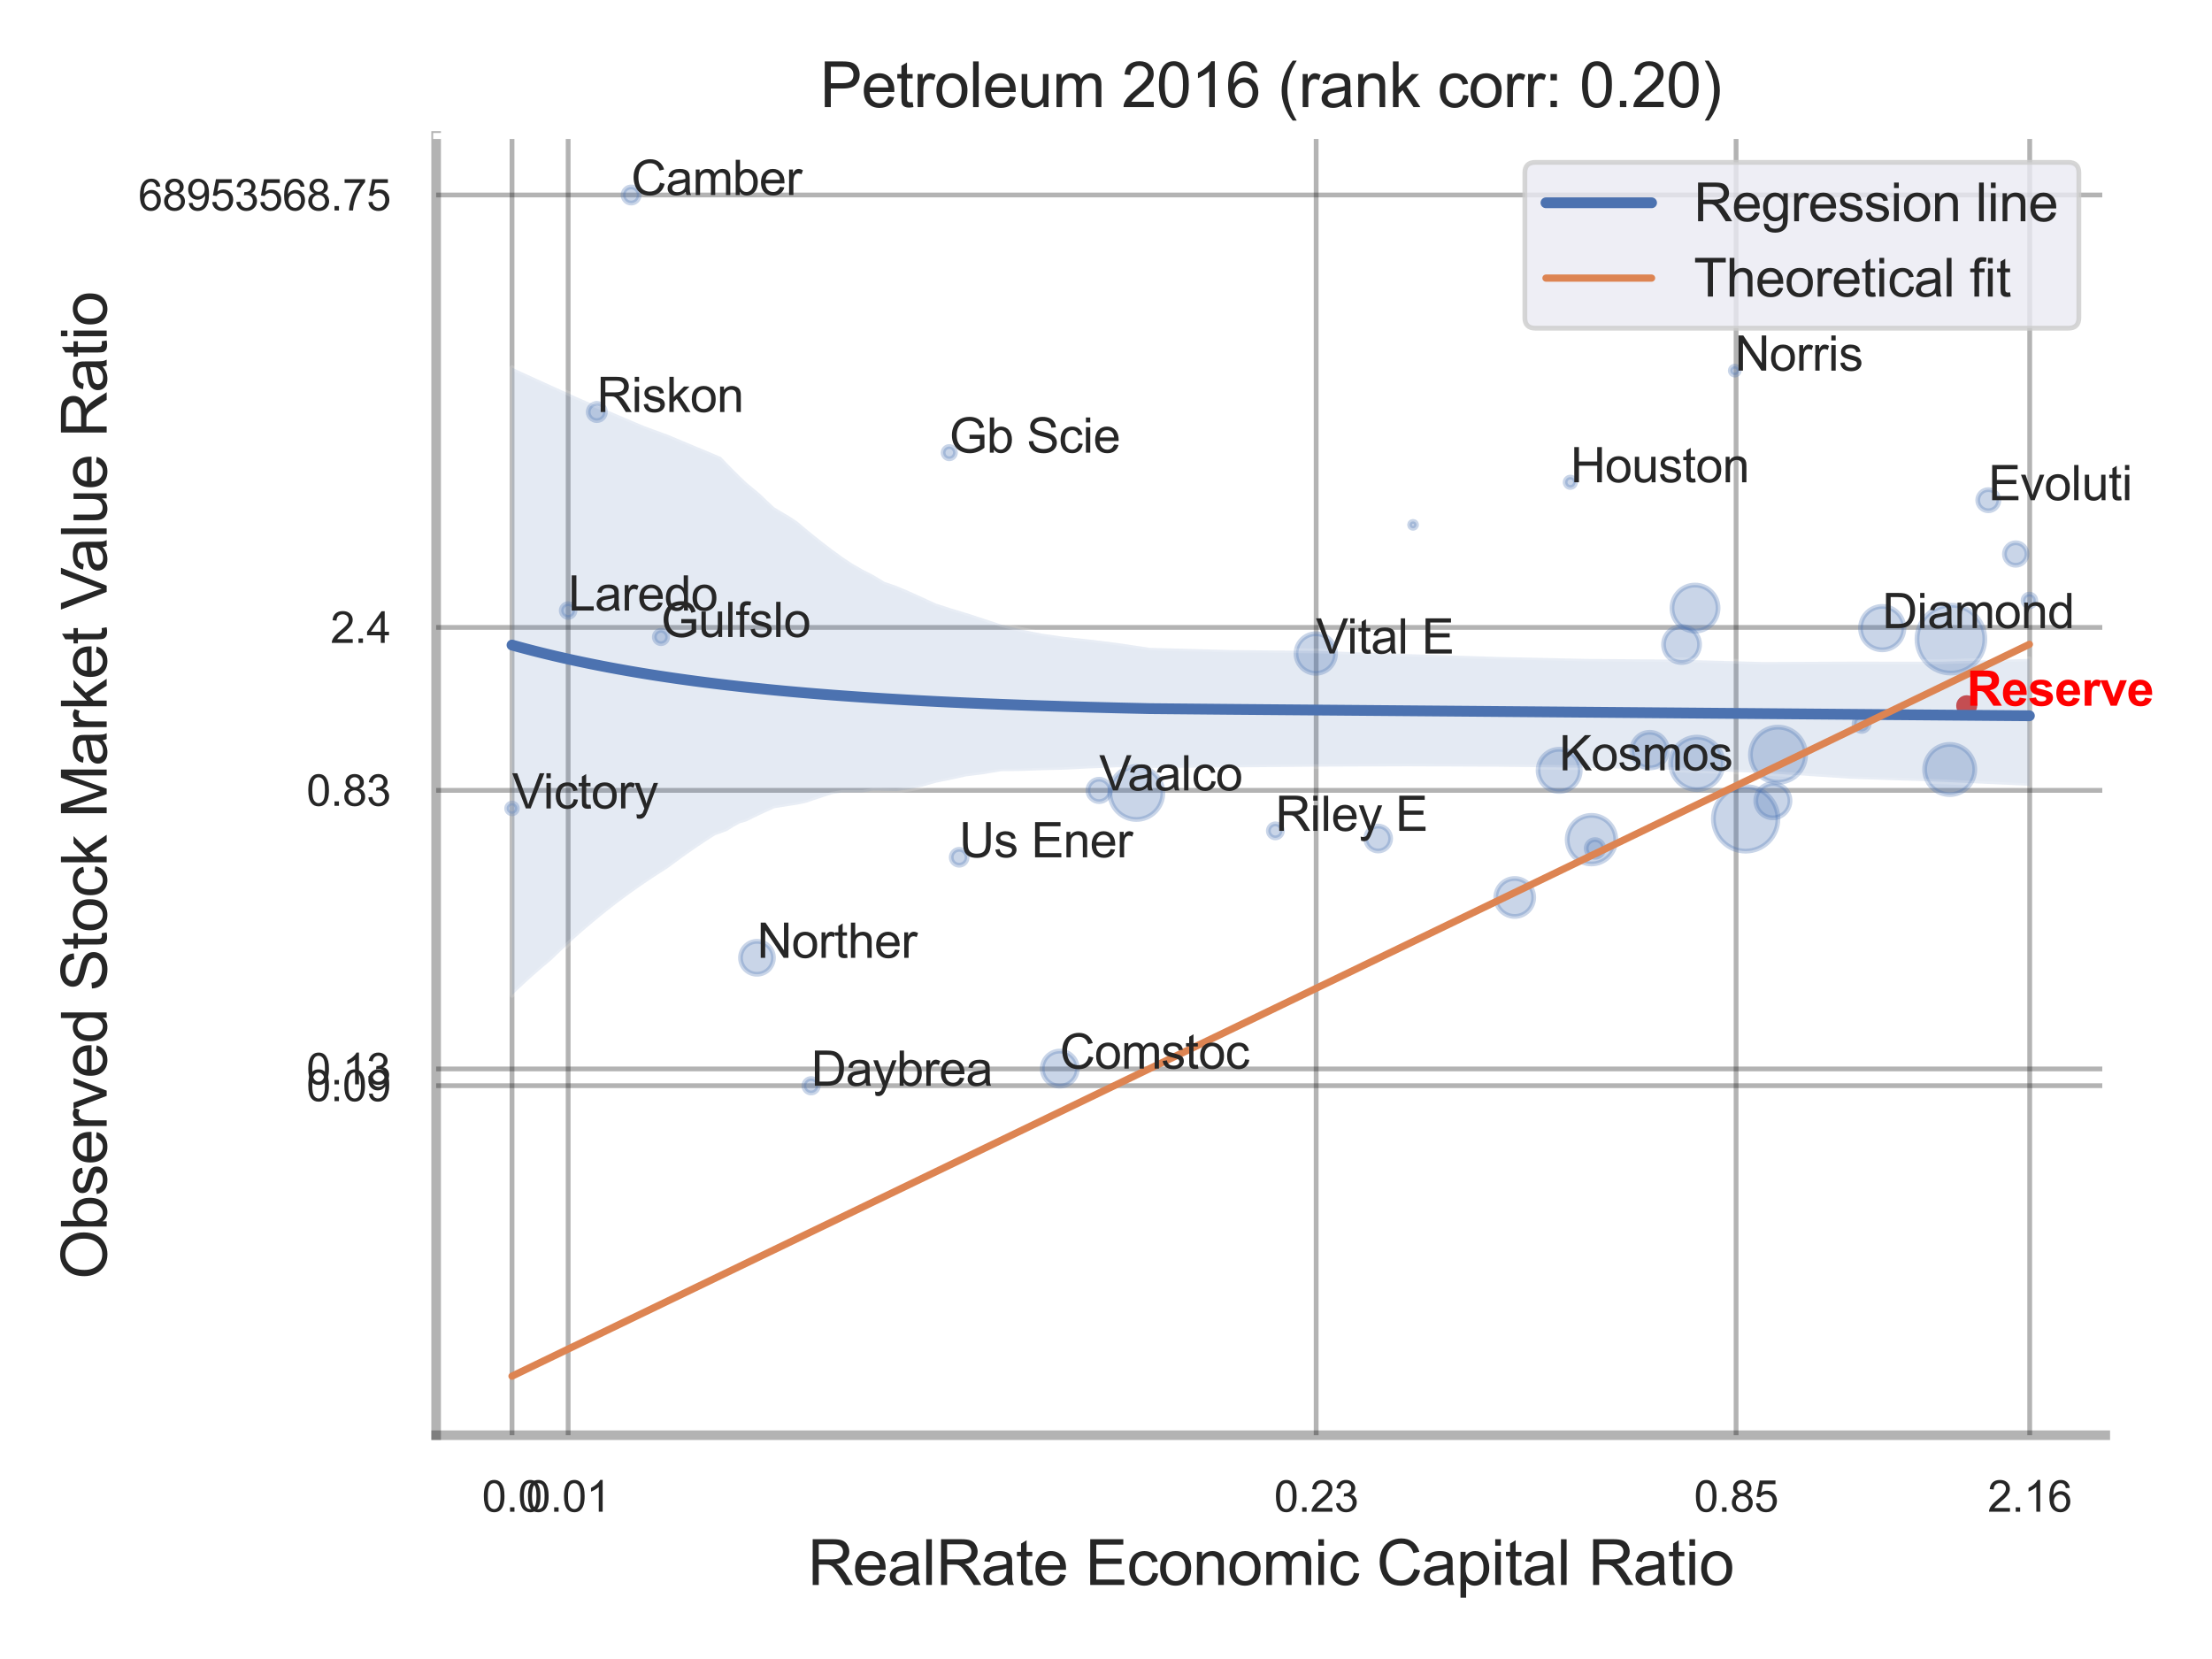 <?xml version="1.0" encoding="utf-8" standalone="no"?>
<!DOCTYPE svg PUBLIC "-//W3C//DTD SVG 1.1//EN"
  "http://www.w3.org/Graphics/SVG/1.1/DTD/svg11.dtd">
<svg xmlns:xlink="http://www.w3.org/1999/xlink" width="460.8pt" height="345.6pt" viewBox="0 0 460.8 345.6" xmlns="http://www.w3.org/2000/svg" version="1.1">
 <defs>
  <style type="text/css">*{stroke-linejoin: round; stroke-linecap: butt}</style>
 </defs>
 <g id="figure_1">
  <g id="patch_1">
   <path d="M 0 345.6 
L 460.8 345.6 
L 460.8 0 
L 0 0 
z
" style="fill: #ffffff"/>
  </g>
  <g id="axes_1">
   <g id="patch_2">
    <path d="M 90.855 298.98 
L 438.568 298.98 
L 438.568 28.32 
L 90.855 28.32 
z
" style="fill: #ffffff"/>
   </g>
   <g id="matplotlib.axis_1">
    <g id="xtick_1">
     <g id="line2d_1">
      <path d="M 106.662 298.98 
L 106.662 28.32 
" clip-path="url(#pcff24e241b)" style="fill: none; stroke: #000000; stroke-opacity: 0.3; stroke-linecap: round"/>
     </g>
     <g id="text_1">
      <!-- 0.0 -->
      <g style="fill: #262626" transform="translate(100.407 314.922) scale(0.09 -0.09)">
       <defs>
        <path id="ArialMT-30" d="M 266 2259 
Q 266 3072 433 3567 
Q 600 4063 929 4331 
Q 1259 4600 1759 4600 
Q 2128 4600 2406 4451 
Q 2684 4303 2865 4023 
Q 3047 3744 3150 3342 
Q 3253 2941 3253 2259 
Q 3253 1453 3087 958 
Q 2922 463 2592 192 
Q 2263 -78 1759 -78 
Q 1097 -78 719 397 
Q 266 969 266 2259 
z
M 844 2259 
Q 844 1131 1108 757 
Q 1372 384 1759 384 
Q 2147 384 2411 759 
Q 2675 1134 2675 2259 
Q 2675 3391 2411 3762 
Q 2147 4134 1753 4134 
Q 1366 4134 1134 3806 
Q 844 3388 844 2259 
z
" transform="scale(0.016)"/>
        <path id="ArialMT-2e" d="M 581 0 
L 581 641 
L 1222 641 
L 1222 0 
L 581 0 
z
" transform="scale(0.016)"/>
       </defs>
       <use xlink:href="#ArialMT-30"/>
       <use xlink:href="#ArialMT-2e" x="55.615"/>
       <use xlink:href="#ArialMT-30" x="83.398"/>
      </g>
     </g>
    </g>
    <g id="xtick_2">
     <g id="line2d_2">
      <path d="M 118.358 298.98 
L 118.358 28.32 
" clip-path="url(#pcff24e241b)" style="fill: none; stroke: #000000; stroke-opacity: 0.3; stroke-linecap: round"/>
     </g>
     <g id="text_2">
      <!-- 0.01 -->
      <g style="fill: #262626" transform="translate(109.601 314.922) scale(0.09 -0.09)">
       <defs>
        <path id="ArialMT-31" d="M 2384 0 
L 1822 0 
L 1822 3584 
Q 1619 3391 1289 3197 
Q 959 3003 697 2906 
L 697 3450 
Q 1169 3672 1522 3987 
Q 1875 4303 2022 4600 
L 2384 4600 
L 2384 0 
z
" transform="scale(0.016)"/>
       </defs>
       <use xlink:href="#ArialMT-30"/>
       <use xlink:href="#ArialMT-2e" x="55.615"/>
       <use xlink:href="#ArialMT-30" x="83.398"/>
       <use xlink:href="#ArialMT-31" x="139.014"/>
      </g>
     </g>
    </g>
    <g id="xtick_3">
     <g id="line2d_3">
      <path d="M 274.18 298.98 
L 274.18 28.32 
" clip-path="url(#pcff24e241b)" style="fill: none; stroke: #000000; stroke-opacity: 0.3; stroke-linecap: round"/>
     </g>
     <g id="text_3">
      <!-- 0.23 -->
      <g style="fill: #262626" transform="translate(265.422 314.922) scale(0.09 -0.09)">
       <defs>
        <path id="ArialMT-32" d="M 3222 541 
L 3222 0 
L 194 0 
Q 188 203 259 391 
Q 375 700 629 1000 
Q 884 1300 1366 1694 
Q 2113 2306 2375 2664 
Q 2638 3022 2638 3341 
Q 2638 3675 2398 3904 
Q 2159 4134 1775 4134 
Q 1369 4134 1125 3890 
Q 881 3647 878 3216 
L 300 3275 
Q 359 3922 746 4261 
Q 1134 4600 1788 4600 
Q 2447 4600 2831 4234 
Q 3216 3869 3216 3328 
Q 3216 3053 3103 2787 
Q 2991 2522 2730 2228 
Q 2469 1934 1863 1422 
Q 1356 997 1212 845 
Q 1069 694 975 541 
L 3222 541 
z
" transform="scale(0.016)"/>
        <path id="ArialMT-33" d="M 269 1209 
L 831 1284 
Q 928 806 1161 595 
Q 1394 384 1728 384 
Q 2125 384 2398 659 
Q 2672 934 2672 1341 
Q 2672 1728 2419 1979 
Q 2166 2231 1775 2231 
Q 1616 2231 1378 2169 
L 1441 2663 
Q 1497 2656 1531 2656 
Q 1891 2656 2178 2843 
Q 2466 3031 2466 3422 
Q 2466 3731 2256 3934 
Q 2047 4138 1716 4138 
Q 1388 4138 1169 3931 
Q 950 3725 888 3313 
L 325 3413 
Q 428 3978 793 4289 
Q 1159 4600 1703 4600 
Q 2078 4600 2393 4439 
Q 2709 4278 2876 4000 
Q 3044 3722 3044 3409 
Q 3044 3113 2884 2869 
Q 2725 2625 2413 2481 
Q 2819 2388 3044 2092 
Q 3269 1797 3269 1353 
Q 3269 753 2831 336 
Q 2394 -81 1725 -81 
Q 1122 -81 723 278 
Q 325 638 269 1209 
z
" transform="scale(0.016)"/>
       </defs>
       <use xlink:href="#ArialMT-30"/>
       <use xlink:href="#ArialMT-2e" x="55.615"/>
       <use xlink:href="#ArialMT-32" x="83.398"/>
       <use xlink:href="#ArialMT-33" x="139.014"/>
      </g>
     </g>
    </g>
    <g id="xtick_4">
     <g id="line2d_4">
      <path d="M 361.658 298.98 
L 361.658 28.32 
" clip-path="url(#pcff24e241b)" style="fill: none; stroke: #000000; stroke-opacity: 0.3; stroke-linecap: round"/>
     </g>
     <g id="text_4">
      <!-- 0.85 -->
      <g style="fill: #262626" transform="translate(352.9 314.922) scale(0.09 -0.09)">
       <defs>
        <path id="ArialMT-38" d="M 1131 2484 
Q 781 2613 612 2850 
Q 444 3088 444 3419 
Q 444 3919 803 4259 
Q 1163 4600 1759 4600 
Q 2359 4600 2725 4251 
Q 3091 3903 3091 3403 
Q 3091 3084 2923 2848 
Q 2756 2613 2416 2484 
Q 2838 2347 3058 2040 
Q 3278 1734 3278 1309 
Q 3278 722 2862 322 
Q 2447 -78 1769 -78 
Q 1091 -78 675 323 
Q 259 725 259 1325 
Q 259 1772 486 2073 
Q 713 2375 1131 2484 
z
M 1019 3438 
Q 1019 3113 1228 2906 
Q 1438 2700 1772 2700 
Q 2097 2700 2305 2904 
Q 2513 3109 2513 3406 
Q 2513 3716 2298 3927 
Q 2084 4138 1766 4138 
Q 1444 4138 1231 3931 
Q 1019 3725 1019 3438 
z
M 838 1322 
Q 838 1081 952 856 
Q 1066 631 1291 507 
Q 1516 384 1775 384 
Q 2178 384 2440 643 
Q 2703 903 2703 1303 
Q 2703 1709 2433 1975 
Q 2163 2241 1756 2241 
Q 1359 2241 1098 1978 
Q 838 1716 838 1322 
z
" transform="scale(0.016)"/>
        <path id="ArialMT-35" d="M 266 1200 
L 856 1250 
Q 922 819 1161 601 
Q 1400 384 1738 384 
Q 2144 384 2425 690 
Q 2706 997 2706 1503 
Q 2706 1984 2436 2262 
Q 2166 2541 1728 2541 
Q 1456 2541 1237 2417 
Q 1019 2294 894 2097 
L 366 2166 
L 809 4519 
L 3088 4519 
L 3088 3981 
L 1259 3981 
L 1013 2750 
Q 1425 3038 1878 3038 
Q 2478 3038 2890 2622 
Q 3303 2206 3303 1553 
Q 3303 931 2941 478 
Q 2500 -78 1738 -78 
Q 1113 -78 717 272 
Q 322 622 266 1200 
z
" transform="scale(0.016)"/>
       </defs>
       <use xlink:href="#ArialMT-30"/>
       <use xlink:href="#ArialMT-2e" x="55.615"/>
       <use xlink:href="#ArialMT-38" x="83.398"/>
       <use xlink:href="#ArialMT-35" x="139.014"/>
      </g>
     </g>
    </g>
    <g id="xtick_5">
     <g id="line2d_5">
      <path d="M 422.826 298.98 
L 422.826 28.32 
" clip-path="url(#pcff24e241b)" style="fill: none; stroke: #000000; stroke-opacity: 0.3; stroke-linecap: round"/>
     </g>
     <g id="text_5">
      <!-- 2.16 -->
      <g style="fill: #262626" transform="translate(414.069 314.922) scale(0.09 -0.09)">
       <defs>
        <path id="ArialMT-36" d="M 3184 3459 
L 2625 3416 
Q 2550 3747 2413 3897 
Q 2184 4138 1850 4138 
Q 1581 4138 1378 3988 
Q 1113 3794 959 3422 
Q 806 3050 800 2363 
Q 1003 2672 1297 2822 
Q 1591 2972 1913 2972 
Q 2475 2972 2870 2558 
Q 3266 2144 3266 1488 
Q 3266 1056 3080 686 
Q 2894 316 2569 119 
Q 2244 -78 1831 -78 
Q 1128 -78 684 439 
Q 241 956 241 2144 
Q 241 3472 731 4075 
Q 1159 4600 1884 4600 
Q 2425 4600 2770 4297 
Q 3116 3994 3184 3459 
z
M 888 1484 
Q 888 1194 1011 928 
Q 1134 663 1356 523 
Q 1578 384 1822 384 
Q 2178 384 2434 671 
Q 2691 959 2691 1453 
Q 2691 1928 2437 2201 
Q 2184 2475 1800 2475 
Q 1419 2475 1153 2201 
Q 888 1928 888 1484 
z
" transform="scale(0.016)"/>
       </defs>
       <use xlink:href="#ArialMT-32"/>
       <use xlink:href="#ArialMT-2e" x="55.615"/>
       <use xlink:href="#ArialMT-31" x="83.398"/>
       <use xlink:href="#ArialMT-36" x="139.014"/>
      </g>
     </g>
    </g>
    <g id="xtick_6"/>
    <g id="xtick_7"/>
    <g id="xtick_8"/>
    <g id="text_6">
     <!-- RealRate Economic Capital Ratio -->
     <g style="fill: #262626" transform="translate(168.254 330.174) scale(0.13 -0.13)">
      <defs>
       <path id="ArialMT-52" d="M 503 0 
L 503 4581 
L 2534 4581 
Q 3147 4581 3465 4457 
Q 3784 4334 3975 4021 
Q 4166 3709 4166 3331 
Q 4166 2844 3850 2509 
Q 3534 2175 2875 2084 
Q 3116 1969 3241 1856 
Q 3506 1613 3744 1247 
L 4541 0 
L 3778 0 
L 3172 953 
Q 2906 1366 2734 1584 
Q 2563 1803 2427 1890 
Q 2291 1978 2150 2013 
Q 2047 2034 1813 2034 
L 1109 2034 
L 1109 0 
L 503 0 
z
M 1109 2559 
L 2413 2559 
Q 2828 2559 3062 2645 
Q 3297 2731 3419 2920 
Q 3541 3109 3541 3331 
Q 3541 3656 3305 3865 
Q 3069 4075 2559 4075 
L 1109 4075 
L 1109 2559 
z
" transform="scale(0.016)"/>
       <path id="ArialMT-65" d="M 2694 1069 
L 3275 997 
Q 3138 488 2766 206 
Q 2394 -75 1816 -75 
Q 1088 -75 661 373 
Q 234 822 234 1631 
Q 234 2469 665 2931 
Q 1097 3394 1784 3394 
Q 2450 3394 2872 2941 
Q 3294 2488 3294 1666 
Q 3294 1616 3291 1516 
L 816 1516 
Q 847 969 1125 678 
Q 1403 388 1819 388 
Q 2128 388 2347 550 
Q 2566 713 2694 1069 
z
M 847 1978 
L 2700 1978 
Q 2663 2397 2488 2606 
Q 2219 2931 1791 2931 
Q 1403 2931 1139 2672 
Q 875 2413 847 1978 
z
" transform="scale(0.016)"/>
       <path id="ArialMT-61" d="M 2588 409 
Q 2275 144 1986 34 
Q 1697 -75 1366 -75 
Q 819 -75 525 192 
Q 231 459 231 875 
Q 231 1119 342 1320 
Q 453 1522 633 1644 
Q 813 1766 1038 1828 
Q 1203 1872 1538 1913 
Q 2219 1994 2541 2106 
Q 2544 2222 2544 2253 
Q 2544 2597 2384 2738 
Q 2169 2928 1744 2928 
Q 1347 2928 1158 2789 
Q 969 2650 878 2297 
L 328 2372 
Q 403 2725 575 2942 
Q 747 3159 1072 3276 
Q 1397 3394 1825 3394 
Q 2250 3394 2515 3294 
Q 2781 3194 2906 3042 
Q 3031 2891 3081 2659 
Q 3109 2516 3109 2141 
L 3109 1391 
Q 3109 606 3145 398 
Q 3181 191 3288 0 
L 2700 0 
Q 2613 175 2588 409 
z
M 2541 1666 
Q 2234 1541 1622 1453 
Q 1275 1403 1131 1340 
Q 988 1278 909 1158 
Q 831 1038 831 891 
Q 831 666 1001 516 
Q 1172 366 1500 366 
Q 1825 366 2078 508 
Q 2331 650 2450 897 
Q 2541 1088 2541 1459 
L 2541 1666 
z
" transform="scale(0.016)"/>
       <path id="ArialMT-6c" d="M 409 0 
L 409 4581 
L 972 4581 
L 972 0 
L 409 0 
z
" transform="scale(0.016)"/>
       <path id="ArialMT-74" d="M 1650 503 
L 1731 6 
Q 1494 -44 1306 -44 
Q 1000 -44 831 53 
Q 663 150 594 308 
Q 525 466 525 972 
L 525 2881 
L 113 2881 
L 113 3319 
L 525 3319 
L 525 4141 
L 1084 4478 
L 1084 3319 
L 1650 3319 
L 1650 2881 
L 1084 2881 
L 1084 941 
Q 1084 700 1114 631 
Q 1144 563 1211 522 
Q 1278 481 1403 481 
Q 1497 481 1650 503 
z
" transform="scale(0.016)"/>
       <path id="ArialMT-20" transform="scale(0.016)"/>
       <path id="ArialMT-45" d="M 506 0 
L 506 4581 
L 3819 4581 
L 3819 4041 
L 1113 4041 
L 1113 2638 
L 3647 2638 
L 3647 2100 
L 1113 2100 
L 1113 541 
L 3925 541 
L 3925 0 
L 506 0 
z
" transform="scale(0.016)"/>
       <path id="ArialMT-63" d="M 2588 1216 
L 3141 1144 
Q 3050 572 2676 248 
Q 2303 -75 1759 -75 
Q 1078 -75 664 370 
Q 250 816 250 1647 
Q 250 2184 428 2587 
Q 606 2991 970 3192 
Q 1334 3394 1763 3394 
Q 2303 3394 2647 3120 
Q 2991 2847 3088 2344 
L 2541 2259 
Q 2463 2594 2264 2762 
Q 2066 2931 1784 2931 
Q 1359 2931 1093 2626 
Q 828 2322 828 1663 
Q 828 994 1084 691 
Q 1341 388 1753 388 
Q 2084 388 2306 591 
Q 2528 794 2588 1216 
z
" transform="scale(0.016)"/>
       <path id="ArialMT-6f" d="M 213 1659 
Q 213 2581 725 3025 
Q 1153 3394 1769 3394 
Q 2453 3394 2887 2945 
Q 3322 2497 3322 1706 
Q 3322 1066 3130 698 
Q 2938 331 2570 128 
Q 2203 -75 1769 -75 
Q 1072 -75 642 372 
Q 213 819 213 1659 
z
M 791 1659 
Q 791 1022 1069 705 
Q 1347 388 1769 388 
Q 2188 388 2466 706 
Q 2744 1025 2744 1678 
Q 2744 2294 2464 2611 
Q 2184 2928 1769 2928 
Q 1347 2928 1069 2612 
Q 791 2297 791 1659 
z
" transform="scale(0.016)"/>
       <path id="ArialMT-6e" d="M 422 0 
L 422 3319 
L 928 3319 
L 928 2847 
Q 1294 3394 1984 3394 
Q 2284 3394 2536 3286 
Q 2788 3178 2913 3003 
Q 3038 2828 3088 2588 
Q 3119 2431 3119 2041 
L 3119 0 
L 2556 0 
L 2556 2019 
Q 2556 2363 2490 2533 
Q 2425 2703 2258 2804 
Q 2091 2906 1866 2906 
Q 1506 2906 1245 2678 
Q 984 2450 984 1813 
L 984 0 
L 422 0 
z
" transform="scale(0.016)"/>
       <path id="ArialMT-6d" d="M 422 0 
L 422 3319 
L 925 3319 
L 925 2853 
Q 1081 3097 1340 3245 
Q 1600 3394 1931 3394 
Q 2300 3394 2536 3241 
Q 2772 3088 2869 2813 
Q 3263 3394 3894 3394 
Q 4388 3394 4653 3120 
Q 4919 2847 4919 2278 
L 4919 0 
L 4359 0 
L 4359 2091 
Q 4359 2428 4304 2576 
Q 4250 2725 4106 2815 
Q 3963 2906 3769 2906 
Q 3419 2906 3187 2673 
Q 2956 2441 2956 1928 
L 2956 0 
L 2394 0 
L 2394 2156 
Q 2394 2531 2256 2718 
Q 2119 2906 1806 2906 
Q 1569 2906 1367 2781 
Q 1166 2656 1075 2415 
Q 984 2175 984 1722 
L 984 0 
L 422 0 
z
" transform="scale(0.016)"/>
       <path id="ArialMT-69" d="M 425 3934 
L 425 4581 
L 988 4581 
L 988 3934 
L 425 3934 
z
M 425 0 
L 425 3319 
L 988 3319 
L 988 0 
L 425 0 
z
" transform="scale(0.016)"/>
       <path id="ArialMT-43" d="M 3763 1606 
L 4369 1453 
Q 4178 706 3683 314 
Q 3188 -78 2472 -78 
Q 1731 -78 1267 223 
Q 803 525 561 1097 
Q 319 1669 319 2325 
Q 319 3041 592 3573 
Q 866 4106 1370 4382 
Q 1875 4659 2481 4659 
Q 3169 4659 3637 4309 
Q 4106 3959 4291 3325 
L 3694 3184 
Q 3534 3684 3231 3912 
Q 2928 4141 2469 4141 
Q 1941 4141 1586 3887 
Q 1231 3634 1087 3207 
Q 944 2781 944 2328 
Q 944 1744 1114 1308 
Q 1284 872 1643 656 
Q 2003 441 2422 441 
Q 2931 441 3284 734 
Q 3638 1028 3763 1606 
z
" transform="scale(0.016)"/>
       <path id="ArialMT-70" d="M 422 -1272 
L 422 3319 
L 934 3319 
L 934 2888 
Q 1116 3141 1344 3267 
Q 1572 3394 1897 3394 
Q 2322 3394 2647 3175 
Q 2972 2956 3137 2557 
Q 3303 2159 3303 1684 
Q 3303 1175 3120 767 
Q 2938 359 2589 142 
Q 2241 -75 1856 -75 
Q 1575 -75 1351 44 
Q 1128 163 984 344 
L 984 -1272 
L 422 -1272 
z
M 931 1641 
Q 931 1000 1190 694 
Q 1450 388 1819 388 
Q 2194 388 2461 705 
Q 2728 1022 2728 1688 
Q 2728 2322 2467 2637 
Q 2206 2953 1844 2953 
Q 1484 2953 1207 2617 
Q 931 2281 931 1641 
z
" transform="scale(0.016)"/>
      </defs>
      <use xlink:href="#ArialMT-52"/>
      <use xlink:href="#ArialMT-65" x="72.217"/>
      <use xlink:href="#ArialMT-61" x="127.832"/>
      <use xlink:href="#ArialMT-6c" x="183.447"/>
      <use xlink:href="#ArialMT-52" x="205.664"/>
      <use xlink:href="#ArialMT-61" x="277.881"/>
      <use xlink:href="#ArialMT-74" x="333.496"/>
      <use xlink:href="#ArialMT-65" x="361.279"/>
      <use xlink:href="#ArialMT-20" x="416.895"/>
      <use xlink:href="#ArialMT-45" x="444.678"/>
      <use xlink:href="#ArialMT-63" x="511.377"/>
      <use xlink:href="#ArialMT-6f" x="561.377"/>
      <use xlink:href="#ArialMT-6e" x="616.992"/>
      <use xlink:href="#ArialMT-6f" x="672.607"/>
      <use xlink:href="#ArialMT-6d" x="728.223"/>
      <use xlink:href="#ArialMT-69" x="811.523"/>
      <use xlink:href="#ArialMT-63" x="833.74"/>
      <use xlink:href="#ArialMT-20" x="883.74"/>
      <use xlink:href="#ArialMT-43" x="911.523"/>
      <use xlink:href="#ArialMT-61" x="983.74"/>
      <use xlink:href="#ArialMT-70" x="1039.355"/>
      <use xlink:href="#ArialMT-69" x="1094.971"/>
      <use xlink:href="#ArialMT-74" x="1117.188"/>
      <use xlink:href="#ArialMT-61" x="1144.971"/>
      <use xlink:href="#ArialMT-6c" x="1200.586"/>
      <use xlink:href="#ArialMT-20" x="1222.803"/>
      <use xlink:href="#ArialMT-52" x="1250.586"/>
      <use xlink:href="#ArialMT-61" x="1322.803"/>
      <use xlink:href="#ArialMT-74" x="1378.418"/>
      <use xlink:href="#ArialMT-69" x="1406.201"/>
      <use xlink:href="#ArialMT-6f" x="1428.418"/>
     </g>
    </g>
   </g>
   <g id="matplotlib.axis_2">
    <g id="ytick_1">
     <g id="line2d_6">
      <path d="M 90.855 226.167 
L 438.568 226.167 
" clip-path="url(#pcff24e241b)" style="fill: none; stroke: #000000; stroke-opacity: 0.3; stroke-linecap: round"/>
     </g>
     <g id="text_7">
      <!-- 0.09 -->
      <g style="fill: #262626" transform="translate(63.84 229.388) scale(0.09 -0.09)">
       <defs>
        <path id="ArialMT-39" d="M 350 1059 
L 891 1109 
Q 959 728 1153 556 
Q 1347 384 1650 384 
Q 1909 384 2104 503 
Q 2300 622 2425 820 
Q 2550 1019 2634 1356 
Q 2719 1694 2719 2044 
Q 2719 2081 2716 2156 
Q 2547 1888 2255 1720 
Q 1963 1553 1622 1553 
Q 1053 1553 659 1965 
Q 266 2378 266 3053 
Q 266 3750 677 4175 
Q 1088 4600 1706 4600 
Q 2153 4600 2523 4359 
Q 2894 4119 3086 3673 
Q 3278 3228 3278 2384 
Q 3278 1506 3087 986 
Q 2897 466 2520 194 
Q 2144 -78 1638 -78 
Q 1100 -78 759 220 
Q 419 519 350 1059 
z
M 2653 3081 
Q 2653 3566 2395 3850 
Q 2138 4134 1775 4134 
Q 1400 4134 1122 3828 
Q 844 3522 844 3034 
Q 844 2597 1108 2323 
Q 1372 2050 1759 2050 
Q 2150 2050 2401 2323 
Q 2653 2597 2653 3081 
z
" transform="scale(0.016)"/>
       </defs>
       <use xlink:href="#ArialMT-30"/>
       <use xlink:href="#ArialMT-2e" x="55.615"/>
       <use xlink:href="#ArialMT-30" x="83.398"/>
       <use xlink:href="#ArialMT-39" x="139.014"/>
      </g>
     </g>
    </g>
    <g id="ytick_2">
     <g id="line2d_7">
      <path d="M 90.855 222.675 
L 438.568 222.675 
" clip-path="url(#pcff24e241b)" style="fill: none; stroke: #000000; stroke-opacity: 0.3; stroke-linecap: round"/>
     </g>
     <g id="text_8">
      <!-- 0.13 -->
      <g style="fill: #262626" transform="translate(63.84 225.896) scale(0.09 -0.09)">
       <use xlink:href="#ArialMT-30"/>
       <use xlink:href="#ArialMT-2e" x="55.615"/>
       <use xlink:href="#ArialMT-31" x="83.398"/>
       <use xlink:href="#ArialMT-33" x="139.014"/>
      </g>
     </g>
    </g>
    <g id="ytick_3">
     <g id="line2d_8">
      <path d="M 90.855 164.646 
L 438.568 164.646 
" clip-path="url(#pcff24e241b)" style="fill: none; stroke: #000000; stroke-opacity: 0.3; stroke-linecap: round"/>
     </g>
     <g id="text_9">
      <!-- 0.83 -->
      <g style="fill: #262626" transform="translate(63.84 167.867) scale(0.09 -0.09)">
       <use xlink:href="#ArialMT-30"/>
       <use xlink:href="#ArialMT-2e" x="55.615"/>
       <use xlink:href="#ArialMT-38" x="83.398"/>
       <use xlink:href="#ArialMT-33" x="139.014"/>
      </g>
     </g>
    </g>
    <g id="ytick_4">
     <g id="line2d_9">
      <path d="M 90.855 130.704 
L 438.568 130.704 
" clip-path="url(#pcff24e241b)" style="fill: none; stroke: #000000; stroke-opacity: 0.3; stroke-linecap: round"/>
     </g>
     <g id="text_10">
      <!-- 2.4 -->
      <g style="fill: #262626" transform="translate(68.845 133.925) scale(0.09 -0.09)">
       <defs>
        <path id="ArialMT-34" d="M 2069 0 
L 2069 1097 
L 81 1097 
L 81 1613 
L 2172 4581 
L 2631 4581 
L 2631 1613 
L 3250 1613 
L 3250 1097 
L 2631 1097 
L 2631 0 
L 2069 0 
z
M 2069 1613 
L 2069 3678 
L 634 1613 
L 2069 1613 
z
" transform="scale(0.016)"/>
       </defs>
       <use xlink:href="#ArialMT-32"/>
       <use xlink:href="#ArialMT-2e" x="55.615"/>
       <use xlink:href="#ArialMT-34" x="83.398"/>
      </g>
     </g>
    </g>
    <g id="ytick_5">
     <g id="line2d_10">
      <path d="M 90.855 40.621 
L 438.568 40.621 
" clip-path="url(#pcff24e241b)" style="fill: none; stroke: #000000; stroke-opacity: 0.3; stroke-linecap: round"/>
     </g>
     <g id="text_11">
      <!-- 68953568.75 -->
      <g style="fill: #262626" transform="translate(28.806 43.842) scale(0.09 -0.09)">
       <defs>
        <path id="ArialMT-37" d="M 303 3981 
L 303 4522 
L 3269 4522 
L 3269 4084 
Q 2831 3619 2401 2847 
Q 1972 2075 1738 1259 
Q 1569 684 1522 0 
L 944 0 
Q 953 541 1156 1306 
Q 1359 2072 1739 2783 
Q 2119 3494 2547 3981 
L 303 3981 
z
" transform="scale(0.016)"/>
       </defs>
       <use xlink:href="#ArialMT-36"/>
       <use xlink:href="#ArialMT-38" x="55.615"/>
       <use xlink:href="#ArialMT-39" x="111.23"/>
       <use xlink:href="#ArialMT-35" x="166.846"/>
       <use xlink:href="#ArialMT-33" x="222.461"/>
       <use xlink:href="#ArialMT-35" x="278.076"/>
       <use xlink:href="#ArialMT-36" x="333.691"/>
       <use xlink:href="#ArialMT-38" x="389.307"/>
       <use xlink:href="#ArialMT-2e" x="444.922"/>
       <use xlink:href="#ArialMT-37" x="472.705"/>
       <use xlink:href="#ArialMT-35" x="528.32"/>
      </g>
     </g>
    </g>
    <g id="ytick_6"/>
    <g id="ytick_7"/>
    <g id="ytick_8"/>
    <g id="ytick_9"/>
    <g id="ytick_10"/>
    <g id="text_12">
     <!-- Observed Stock Market Value Ratio -->
     <g style="fill: #262626" transform="translate(22.223 266.489) rotate(-90) scale(0.13 -0.13)">
      <defs>
       <path id="ArialMT-4f" d="M 309 2231 
Q 309 3372 921 4017 
Q 1534 4663 2503 4663 
Q 3138 4663 3647 4359 
Q 4156 4056 4423 3514 
Q 4691 2972 4691 2284 
Q 4691 1588 4409 1038 
Q 4128 488 3612 205 
Q 3097 -78 2500 -78 
Q 1853 -78 1343 234 
Q 834 547 571 1087 
Q 309 1628 309 2231 
z
M 934 2222 
Q 934 1394 1379 917 
Q 1825 441 2497 441 
Q 3181 441 3623 922 
Q 4066 1403 4066 2288 
Q 4066 2847 3877 3264 
Q 3688 3681 3323 3911 
Q 2959 4141 2506 4141 
Q 1863 4141 1398 3698 
Q 934 3256 934 2222 
z
" transform="scale(0.016)"/>
       <path id="ArialMT-62" d="M 941 0 
L 419 0 
L 419 4581 
L 981 4581 
L 981 2947 
Q 1338 3394 1891 3394 
Q 2197 3394 2470 3270 
Q 2744 3147 2920 2923 
Q 3097 2700 3197 2384 
Q 3297 2069 3297 1709 
Q 3297 856 2875 390 
Q 2453 -75 1863 -75 
Q 1275 -75 941 416 
L 941 0 
z
M 934 1684 
Q 934 1088 1097 822 
Q 1363 388 1816 388 
Q 2184 388 2453 708 
Q 2722 1028 2722 1663 
Q 2722 2313 2464 2622 
Q 2206 2931 1841 2931 
Q 1472 2931 1203 2611 
Q 934 2291 934 1684 
z
" transform="scale(0.016)"/>
       <path id="ArialMT-73" d="M 197 991 
L 753 1078 
Q 800 744 1014 566 
Q 1228 388 1613 388 
Q 2000 388 2187 545 
Q 2375 703 2375 916 
Q 2375 1106 2209 1216 
Q 2094 1291 1634 1406 
Q 1016 1563 777 1677 
Q 538 1791 414 1992 
Q 291 2194 291 2438 
Q 291 2659 392 2848 
Q 494 3038 669 3163 
Q 800 3259 1026 3326 
Q 1253 3394 1513 3394 
Q 1903 3394 2198 3281 
Q 2494 3169 2634 2976 
Q 2775 2784 2828 2463 
L 2278 2388 
Q 2241 2644 2061 2787 
Q 1881 2931 1553 2931 
Q 1166 2931 1000 2803 
Q 834 2675 834 2503 
Q 834 2394 903 2306 
Q 972 2216 1119 2156 
Q 1203 2125 1616 2013 
Q 2213 1853 2448 1751 
Q 2684 1650 2818 1456 
Q 2953 1263 2953 975 
Q 2953 694 2789 445 
Q 2625 197 2315 61 
Q 2006 -75 1616 -75 
Q 969 -75 630 194 
Q 291 463 197 991 
z
" transform="scale(0.016)"/>
       <path id="ArialMT-72" d="M 416 0 
L 416 3319 
L 922 3319 
L 922 2816 
Q 1116 3169 1280 3281 
Q 1444 3394 1641 3394 
Q 1925 3394 2219 3213 
L 2025 2691 
Q 1819 2813 1613 2813 
Q 1428 2813 1281 2702 
Q 1134 2591 1072 2394 
Q 978 2094 978 1738 
L 978 0 
L 416 0 
z
" transform="scale(0.016)"/>
       <path id="ArialMT-76" d="M 1344 0 
L 81 3319 
L 675 3319 
L 1388 1331 
Q 1503 1009 1600 663 
Q 1675 925 1809 1294 
L 2547 3319 
L 3125 3319 
L 1869 0 
L 1344 0 
z
" transform="scale(0.016)"/>
       <path id="ArialMT-64" d="M 2575 0 
L 2575 419 
Q 2259 -75 1647 -75 
Q 1250 -75 917 144 
Q 584 363 401 755 
Q 219 1147 219 1656 
Q 219 2153 384 2558 
Q 550 2963 881 3178 
Q 1213 3394 1622 3394 
Q 1922 3394 2156 3267 
Q 2391 3141 2538 2938 
L 2538 4581 
L 3097 4581 
L 3097 0 
L 2575 0 
z
M 797 1656 
Q 797 1019 1065 703 
Q 1334 388 1700 388 
Q 2069 388 2326 689 
Q 2584 991 2584 1609 
Q 2584 2291 2321 2609 
Q 2059 2928 1675 2928 
Q 1300 2928 1048 2622 
Q 797 2316 797 1656 
z
" transform="scale(0.016)"/>
       <path id="ArialMT-53" d="M 288 1472 
L 859 1522 
Q 900 1178 1048 958 
Q 1197 738 1509 602 
Q 1822 466 2213 466 
Q 2559 466 2825 569 
Q 3091 672 3220 851 
Q 3350 1031 3350 1244 
Q 3350 1459 3225 1620 
Q 3100 1781 2813 1891 
Q 2628 1963 1997 2114 
Q 1366 2266 1113 2400 
Q 784 2572 623 2826 
Q 463 3081 463 3397 
Q 463 3744 659 4045 
Q 856 4347 1234 4503 
Q 1613 4659 2075 4659 
Q 2584 4659 2973 4495 
Q 3363 4331 3572 4012 
Q 3781 3694 3797 3291 
L 3216 3247 
Q 3169 3681 2898 3903 
Q 2628 4125 2100 4125 
Q 1550 4125 1298 3923 
Q 1047 3722 1047 3438 
Q 1047 3191 1225 3031 
Q 1400 2872 2139 2705 
Q 2878 2538 3153 2413 
Q 3553 2228 3743 1945 
Q 3934 1663 3934 1294 
Q 3934 928 3725 604 
Q 3516 281 3123 101 
Q 2731 -78 2241 -78 
Q 1619 -78 1198 103 
Q 778 284 539 648 
Q 300 1013 288 1472 
z
" transform="scale(0.016)"/>
       <path id="ArialMT-6b" d="M 425 0 
L 425 4581 
L 988 4581 
L 988 1969 
L 2319 3319 
L 3047 3319 
L 1778 2088 
L 3175 0 
L 2481 0 
L 1384 1697 
L 988 1316 
L 988 0 
L 425 0 
z
" transform="scale(0.016)"/>
       <path id="ArialMT-4d" d="M 475 0 
L 475 4581 
L 1388 4581 
L 2472 1338 
Q 2622 884 2691 659 
Q 2769 909 2934 1394 
L 4031 4581 
L 4847 4581 
L 4847 0 
L 4263 0 
L 4263 3834 
L 2931 0 
L 2384 0 
L 1059 3900 
L 1059 0 
L 475 0 
z
" transform="scale(0.016)"/>
       <path id="ArialMT-56" d="M 1803 0 
L 28 4581 
L 684 4581 
L 1875 1253 
Q 2019 853 2116 503 
Q 2222 878 2363 1253 
L 3600 4581 
L 4219 4581 
L 2425 0 
L 1803 0 
z
" transform="scale(0.016)"/>
       <path id="ArialMT-75" d="M 2597 0 
L 2597 488 
Q 2209 -75 1544 -75 
Q 1250 -75 995 37 
Q 741 150 617 320 
Q 494 491 444 738 
Q 409 903 409 1263 
L 409 3319 
L 972 3319 
L 972 1478 
Q 972 1038 1006 884 
Q 1059 663 1231 536 
Q 1403 409 1656 409 
Q 1909 409 2131 539 
Q 2353 669 2445 892 
Q 2538 1116 2538 1541 
L 2538 3319 
L 3100 3319 
L 3100 0 
L 2597 0 
z
" transform="scale(0.016)"/>
      </defs>
      <use xlink:href="#ArialMT-4f"/>
      <use xlink:href="#ArialMT-62" x="77.783"/>
      <use xlink:href="#ArialMT-73" x="133.398"/>
      <use xlink:href="#ArialMT-65" x="183.398"/>
      <use xlink:href="#ArialMT-72" x="239.014"/>
      <use xlink:href="#ArialMT-76" x="272.314"/>
      <use xlink:href="#ArialMT-65" x="322.314"/>
      <use xlink:href="#ArialMT-64" x="377.93"/>
      <use xlink:href="#ArialMT-20" x="433.545"/>
      <use xlink:href="#ArialMT-53" x="461.328"/>
      <use xlink:href="#ArialMT-74" x="528.027"/>
      <use xlink:href="#ArialMT-6f" x="555.811"/>
      <use xlink:href="#ArialMT-63" x="611.426"/>
      <use xlink:href="#ArialMT-6b" x="661.426"/>
      <use xlink:href="#ArialMT-20" x="711.426"/>
      <use xlink:href="#ArialMT-4d" x="739.209"/>
      <use xlink:href="#ArialMT-61" x="822.51"/>
      <use xlink:href="#ArialMT-72" x="878.125"/>
      <use xlink:href="#ArialMT-6b" x="911.426"/>
      <use xlink:href="#ArialMT-65" x="961.426"/>
      <use xlink:href="#ArialMT-74" x="1017.041"/>
      <use xlink:href="#ArialMT-20" x="1044.824"/>
      <use xlink:href="#ArialMT-56" x="1072.607"/>
      <use xlink:href="#ArialMT-61" x="1131.932"/>
      <use xlink:href="#ArialMT-6c" x="1187.547"/>
      <use xlink:href="#ArialMT-75" x="1209.764"/>
      <use xlink:href="#ArialMT-65" x="1265.379"/>
      <use xlink:href="#ArialMT-20" x="1320.994"/>
      <use xlink:href="#ArialMT-52" x="1348.777"/>
      <use xlink:href="#ArialMT-61" x="1420.994"/>
      <use xlink:href="#ArialMT-74" x="1476.609"/>
      <use xlink:href="#ArialMT-69" x="1504.393"/>
      <use xlink:href="#ArialMT-6f" x="1526.609"/>
     </g>
    </g>
   </g>
   <g id="PathCollection_1">
    <path d="M 236.729 170.71 
C 238.191 170.71 239.593 170.129 240.627 169.095 
C 241.661 168.062 242.242 166.659 242.242 165.197 
C 242.242 163.736 241.661 162.333 240.627 161.3 
C 239.593 160.266 238.191 159.685 236.729 159.685 
C 235.267 159.685 233.865 160.266 232.831 161.3 
C 231.798 162.333 231.217 163.736 231.217 165.197 
C 231.217 166.659 231.798 168.062 232.831 169.095 
C 233.865 170.129 235.267 170.71 236.729 170.71 
z
" clip-path="url(#pcff24e241b)" style="fill: #4c72b0; fill-opacity: 0.3; stroke: #4c72b0; stroke-opacity: 0.3"/>
    <path d="M 332.272 178.587 
C 332.761 178.587 333.23 178.393 333.575 178.047 
C 333.921 177.702 334.115 177.233 334.115 176.744 
C 334.115 176.256 333.921 175.787 333.575 175.442 
C 333.23 175.096 332.761 174.902 332.272 174.902 
C 331.783 174.902 331.315 175.096 330.969 175.442 
C 330.624 175.787 330.43 176.256 330.43 176.744 
C 330.43 177.233 330.624 177.702 330.969 178.047 
C 331.315 178.393 331.783 178.587 332.272 178.587 
z
" clip-path="url(#pcff24e241b)" style="fill: #4c72b0; fill-opacity: 0.3; stroke: #4c72b0; stroke-opacity: 0.3"/>
    <path d="M 220.777 226.267 
C 221.746 226.267 222.675 225.882 223.36 225.197 
C 224.045 224.513 224.429 223.584 224.429 222.615 
C 224.429 221.647 224.045 220.718 223.36 220.033 
C 222.675 219.348 221.746 218.963 220.777 218.963 
C 219.809 218.963 218.88 219.348 218.195 220.033 
C 217.51 220.718 217.126 221.647 217.126 222.615 
C 217.126 223.584 217.51 224.513 218.195 225.197 
C 218.88 225.882 219.809 226.267 220.777 226.267 
z
" clip-path="url(#pcff24e241b)" style="fill: #4c72b0; fill-opacity: 0.3; stroke: #4c72b0; stroke-opacity: 0.3"/>
    <path d="M 370.396 162.972 
C 371.921 162.972 373.383 162.366 374.461 161.288 
C 375.54 160.21 376.145 158.747 376.145 157.222 
C 376.145 155.698 375.54 154.235 374.461 153.157 
C 373.383 152.079 371.921 151.473 370.396 151.473 
C 368.871 151.473 367.409 152.079 366.331 153.157 
C 365.253 154.235 364.647 155.698 364.647 157.222 
C 364.647 158.747 365.253 160.21 366.331 161.288 
C 367.409 162.366 368.871 162.972 370.396 162.972 
z
" clip-path="url(#pcff24e241b)" style="fill: #4c72b0; fill-opacity: 0.3; stroke: #4c72b0; stroke-opacity: 0.3"/>
    <path d="M 409.696 148.698 
C 410.142 148.698 410.57 148.521 410.886 148.205 
C 411.201 147.89 411.378 147.462 411.378 147.016 
C 411.378 146.57 411.201 146.142 410.886 145.826 
C 410.57 145.511 410.142 145.334 409.696 145.334 
C 409.25 145.334 408.822 145.511 408.507 145.826 
C 408.191 146.142 408.014 146.57 408.014 147.016 
C 408.014 147.462 408.191 147.89 408.507 148.205 
C 408.822 148.521 409.25 148.698 409.696 148.698 
z
" clip-path="url(#pcff24e241b)" style="fill: #4c72b0; fill-opacity: 0.3; stroke: #4c72b0; stroke-opacity: 0.3"/>
    <path d="M 199.816 180.247 
C 200.256 180.247 200.678 180.073 200.989 179.762 
C 201.3 179.451 201.474 179.029 201.474 178.59 
C 201.474 178.15 201.3 177.728 200.989 177.417 
C 200.678 177.107 200.256 176.932 199.816 176.932 
C 199.377 176.932 198.955 177.107 198.644 177.417 
C 198.333 177.728 198.159 178.15 198.159 178.59 
C 198.159 179.029 198.333 179.451 198.644 179.762 
C 198.955 180.073 199.377 180.247 199.816 180.247 
z
" clip-path="url(#pcff24e241b)" style="fill: #4c72b0; fill-opacity: 0.3; stroke: #4c72b0; stroke-opacity: 0.3"/>
    <path d="M 363.653 177.31 
C 365.437 177.31 367.148 176.602 368.409 175.34 
C 369.67 174.079 370.379 172.368 370.379 170.584 
C 370.379 168.801 369.67 167.09 368.409 165.828 
C 367.148 164.567 365.437 163.858 363.653 163.858 
C 361.869 163.858 360.158 164.567 358.897 165.828 
C 357.636 167.09 356.927 168.801 356.927 170.584 
C 356.927 172.368 357.636 174.079 358.897 175.34 
C 360.158 176.602 361.869 177.31 363.653 177.31 
z
" clip-path="url(#pcff24e241b)" style="fill: #4c72b0; fill-opacity: 0.3; stroke: #4c72b0; stroke-opacity: 0.3"/>
    <path d="M 419.906 117.762 
C 420.529 117.762 421.126 117.514 421.566 117.074 
C 422.007 116.634 422.254 116.036 422.254 115.414 
C 422.254 114.791 422.007 114.194 421.566 113.753 
C 421.126 113.313 420.529 113.066 419.906 113.066 
C 419.283 113.066 418.686 113.313 418.246 113.753 
C 417.805 114.194 417.558 114.791 417.558 115.414 
C 417.558 116.036 417.805 116.634 418.246 117.074 
C 418.686 117.514 419.283 117.762 419.906 117.762 
z
" clip-path="url(#pcff24e241b)" style="fill: #4c72b0; fill-opacity: 0.3; stroke: #4c72b0; stroke-opacity: 0.3"/>
    <path d="M 353.489 164.483 
C 354.938 164.483 356.328 163.907 357.353 162.882 
C 358.377 161.857 358.953 160.467 358.953 159.018 
C 358.953 157.569 358.377 156.179 357.353 155.154 
C 356.328 154.129 354.938 153.553 353.489 153.553 
C 352.039 153.553 350.649 154.129 349.624 155.154 
C 348.6 156.179 348.024 157.569 348.024 159.018 
C 348.024 160.467 348.6 161.857 349.624 162.882 
C 350.649 163.907 352.039 164.483 353.489 164.483 
z
" clip-path="url(#pcff24e241b)" style="fill: #4c72b0; fill-opacity: 0.3; stroke: #4c72b0; stroke-opacity: 0.3"/>
    <path d="M 422.763 126.41 
C 423.114 126.41 423.45 126.271 423.698 126.023 
C 423.946 125.775 424.085 125.439 424.085 125.088 
C 424.085 124.738 423.946 124.401 423.698 124.153 
C 423.45 123.906 423.114 123.766 422.763 123.766 
C 422.413 123.766 422.076 123.906 421.828 124.153 
C 421.58 124.401 421.441 124.738 421.441 125.088 
C 421.441 125.439 421.58 125.775 421.828 126.023 
C 422.076 126.271 422.413 126.41 422.763 126.41 
z
" clip-path="url(#pcff24e241b)" style="fill: #4c72b0; fill-opacity: 0.3; stroke: #4c72b0; stroke-opacity: 0.3"/>
    <path d="M 106.66 169.526 
C 106.956 169.526 107.239 169.409 107.448 169.2 
C 107.657 168.991 107.774 168.708 107.774 168.413 
C 107.774 168.117 107.657 167.834 107.448 167.625 
C 107.239 167.416 106.956 167.299 106.66 167.299 
C 106.365 167.299 106.081 167.416 105.873 167.625 
C 105.664 167.834 105.546 168.117 105.546 168.413 
C 105.546 168.708 105.664 168.991 105.873 169.2 
C 106.081 169.409 106.365 169.526 106.66 169.526 
z
" clip-path="url(#pcff24e241b)" style="fill: #4c72b0; fill-opacity: 0.3; stroke: #4c72b0; stroke-opacity: 0.3"/>
    <path d="M 406.16 165.526 
C 407.546 165.526 408.875 164.975 409.855 163.995 
C 410.836 163.015 411.386 161.686 411.386 160.3 
C 411.386 158.914 410.836 157.584 409.855 156.604 
C 408.875 155.624 407.546 155.074 406.16 155.074 
C 404.774 155.074 403.445 155.624 402.465 156.604 
C 401.485 157.584 400.934 158.914 400.934 160.3 
C 400.934 161.686 401.485 163.015 402.465 163.995 
C 403.445 164.975 404.774 165.526 406.16 165.526 
z
" clip-path="url(#pcff24e241b)" style="fill: #4c72b0; fill-opacity: 0.3; stroke: #4c72b0; stroke-opacity: 0.3"/>
    <path d="M 287.097 177.287 
C 287.786 177.287 288.448 177.013 288.936 176.525 
C 289.424 176.037 289.698 175.376 289.698 174.686 
C 289.698 173.996 289.424 173.334 288.936 172.846 
C 288.448 172.359 287.786 172.085 287.097 172.085 
C 286.407 172.085 285.745 172.359 285.257 172.846 
C 284.77 173.334 284.496 173.996 284.496 174.686 
C 284.496 175.376 284.77 176.037 285.257 176.525 
C 285.745 177.013 286.407 177.287 287.097 177.287 
z
" clip-path="url(#pcff24e241b)" style="fill: #4c72b0; fill-opacity: 0.3; stroke: #4c72b0; stroke-opacity: 0.3"/>
    <path d="M 406.415 140.217 
C 408.291 140.217 410.089 139.472 411.415 138.146 
C 412.741 136.82 413.486 135.022 413.486 133.146 
C 413.486 131.271 412.741 129.472 411.415 128.146 
C 410.089 126.82 408.291 126.075 406.415 126.075 
C 404.54 126.075 402.741 126.82 401.415 128.146 
C 400.089 129.472 399.344 131.271 399.344 133.146 
C 399.344 135.022 400.089 136.82 401.415 138.146 
C 402.741 139.472 404.54 140.217 406.415 140.217 
z
" clip-path="url(#pcff24e241b)" style="fill: #4c72b0; fill-opacity: 0.3; stroke: #4c72b0; stroke-opacity: 0.3"/>
    <path d="M 315.548 190.909 
C 316.596 190.909 317.601 190.493 318.342 189.752 
C 319.083 189.011 319.5 188.006 319.5 186.958 
C 319.5 185.91 319.083 184.905 318.342 184.164 
C 317.601 183.423 316.596 183.006 315.548 183.006 
C 314.5 183.006 313.495 183.423 312.754 184.164 
C 312.013 184.905 311.597 185.91 311.597 186.958 
C 311.597 188.006 312.013 189.011 312.754 189.752 
C 313.495 190.493 314.5 190.909 315.548 190.909 
z
" clip-path="url(#pcff24e241b)" style="fill: #4c72b0; fill-opacity: 0.3; stroke: #4c72b0; stroke-opacity: 0.3"/>
    <path d="M 353.106 131.478 
C 354.379 131.478 355.6 130.972 356.501 130.072 
C 357.401 129.171 357.907 127.95 357.907 126.677 
C 357.907 125.403 357.401 124.182 356.501 123.282 
C 355.6 122.381 354.379 121.875 353.106 121.875 
C 351.832 121.875 350.611 122.381 349.711 123.282 
C 348.81 124.182 348.304 125.403 348.304 126.677 
C 348.304 127.95 348.81 129.171 349.711 130.072 
C 350.611 130.972 351.832 131.478 353.106 131.478 
z
" clip-path="url(#pcff24e241b)" style="fill: #4c72b0; fill-opacity: 0.3; stroke: #4c72b0; stroke-opacity: 0.3"/>
    <path d="M 387.806 152.369 
C 388.225 152.369 388.626 152.203 388.922 151.907 
C 389.218 151.611 389.385 151.21 389.385 150.791 
C 389.385 150.373 389.218 149.971 388.922 149.675 
C 388.626 149.379 388.225 149.213 387.806 149.213 
C 387.388 149.213 386.986 149.379 386.69 149.675 
C 386.394 149.971 386.228 150.373 386.228 150.791 
C 386.228 151.21 386.394 151.611 386.69 151.907 
C 386.986 152.203 387.388 152.369 387.806 152.369 
z
" clip-path="url(#pcff24e241b)" style="fill: #4c72b0; fill-opacity: 0.3; stroke: #4c72b0; stroke-opacity: 0.3"/>
    <path d="M 294.361 110.055 
C 294.552 110.055 294.735 109.979 294.87 109.844 
C 295.005 109.709 295.081 109.526 295.081 109.335 
C 295.081 109.145 295.005 108.962 294.87 108.827 
C 294.735 108.692 294.552 108.616 294.361 108.616 
C 294.17 108.616 293.987 108.692 293.852 108.827 
C 293.717 108.962 293.642 109.145 293.642 109.335 
C 293.642 109.526 293.717 109.709 293.852 109.844 
C 293.987 109.979 294.17 110.055 294.361 110.055 
z
" clip-path="url(#pcff24e241b)" style="fill: #4c72b0; fill-opacity: 0.3; stroke: #4c72b0; stroke-opacity: 0.3"/>
    <path d="M 331.535 179.973 
C 332.876 179.973 334.163 179.44 335.112 178.491 
C 336.061 177.542 336.594 176.255 336.594 174.914 
C 336.594 173.572 336.061 172.285 335.112 171.336 
C 334.163 170.388 332.876 169.855 331.535 169.855 
C 330.193 169.855 328.906 170.388 327.958 171.336 
C 327.009 172.285 326.476 173.572 326.476 174.914 
C 326.476 176.255 327.009 177.542 327.958 178.491 
C 328.906 179.44 330.193 179.973 331.535 179.973 
z
" clip-path="url(#pcff24e241b)" style="fill: #4c72b0; fill-opacity: 0.3; stroke: #4c72b0; stroke-opacity: 0.3"/>
    <path d="M 228.966 166.99 
C 229.584 166.99 230.178 166.745 230.616 166.307 
C 231.053 165.869 231.299 165.276 231.299 164.657 
C 231.299 164.038 231.053 163.444 230.616 163.007 
C 230.178 162.569 229.584 162.323 228.966 162.323 
C 228.347 162.323 227.753 162.569 227.316 163.007 
C 226.878 163.444 226.632 164.038 226.632 164.657 
C 226.632 165.276 226.878 165.869 227.316 166.307 
C 227.753 166.745 228.347 166.99 228.966 166.99 
z
" clip-path="url(#pcff24e241b)" style="fill: #4c72b0; fill-opacity: 0.3; stroke: #4c72b0; stroke-opacity: 0.3"/>
    <path d="M 265.682 174.546 
C 266.07 174.546 266.442 174.392 266.716 174.118 
C 266.991 173.844 267.145 173.471 267.145 173.083 
C 267.145 172.695 266.991 172.323 266.716 172.049 
C 266.442 171.775 266.07 171.62 265.682 171.62 
C 265.294 171.62 264.921 171.775 264.647 172.049 
C 264.373 172.323 264.219 172.695 264.219 173.083 
C 264.219 173.471 264.373 173.844 264.647 174.118 
C 264.921 174.392 265.294 174.546 265.682 174.546 
z
" clip-path="url(#pcff24e241b)" style="fill: #4c72b0; fill-opacity: 0.3; stroke: #4c72b0; stroke-opacity: 0.3"/>
    <path d="M 414.199 106.404 
C 414.783 106.404 415.344 106.172 415.757 105.758 
C 416.17 105.345 416.402 104.785 416.402 104.2 
C 416.402 103.616 416.17 103.055 415.757 102.642 
C 415.344 102.229 414.783 101.997 414.199 101.997 
C 413.615 101.997 413.054 102.229 412.641 102.642 
C 412.228 103.055 411.995 103.616 411.995 104.2 
C 411.995 104.785 412.228 105.345 412.641 105.758 
C 413.054 106.172 413.615 106.404 414.199 106.404 
z
" clip-path="url(#pcff24e241b)" style="fill: #4c72b0; fill-opacity: 0.3; stroke: #4c72b0; stroke-opacity: 0.3"/>
    <path d="M 157.692 202.958 
C 158.602 202.958 159.474 202.597 160.117 201.954 
C 160.76 201.311 161.121 200.439 161.121 199.529 
C 161.121 198.62 160.76 197.748 160.117 197.105 
C 159.474 196.462 158.602 196.1 157.692 196.1 
C 156.783 196.1 155.91 196.462 155.267 197.105 
C 154.624 197.748 154.263 198.62 154.263 199.529 
C 154.263 200.439 154.624 201.311 155.267 201.954 
C 155.91 202.597 156.783 202.958 157.692 202.958 
z
" clip-path="url(#pcff24e241b)" style="fill: #4c72b0; fill-opacity: 0.3; stroke: #4c72b0; stroke-opacity: 0.3"/>
    <path d="M 327.131 101.547 
C 327.418 101.547 327.693 101.433 327.896 101.23 
C 328.098 101.027 328.212 100.752 328.212 100.466 
C 328.212 100.179 328.098 99.904 327.896 99.701 
C 327.693 99.499 327.418 99.385 327.131 99.385 
C 326.845 99.385 326.57 99.499 326.367 99.701 
C 326.164 99.904 326.05 100.179 326.05 100.466 
C 326.05 100.752 326.164 101.027 326.367 101.23 
C 326.57 101.433 326.845 101.547 327.131 101.547 
z
" clip-path="url(#pcff24e241b)" style="fill: #4c72b0; fill-opacity: 0.3; stroke: #4c72b0; stroke-opacity: 0.3"/>
    <path d="M 168.967 227.689 
C 169.366 227.689 169.749 227.531 170.031 227.249 
C 170.313 226.966 170.472 226.583 170.472 226.184 
C 170.472 225.785 170.313 225.402 170.031 225.12 
C 169.749 224.838 169.366 224.679 168.967 224.679 
C 168.567 224.679 168.185 224.838 167.902 225.12 
C 167.62 225.402 167.461 225.785 167.461 226.184 
C 167.461 226.583 167.62 226.966 167.902 227.249 
C 168.185 227.531 168.567 227.689 168.967 227.689 
z
" clip-path="url(#pcff24e241b)" style="fill: #4c72b0; fill-opacity: 0.3; stroke: #4c72b0; stroke-opacity: 0.3"/>
    <path d="M 197.752 95.575 
C 198.091 95.575 198.416 95.44 198.656 95.2 
C 198.896 94.961 199.031 94.635 199.031 94.296 
C 199.031 93.957 198.896 93.632 198.656 93.392 
C 198.416 93.153 198.091 93.018 197.752 93.018 
C 197.413 93.018 197.088 93.153 196.848 93.392 
C 196.608 93.632 196.474 93.957 196.474 94.296 
C 196.474 94.635 196.608 94.961 196.848 95.2 
C 197.088 95.44 197.413 95.575 197.752 95.575 
z
" clip-path="url(#pcff24e241b)" style="fill: #4c72b0; fill-opacity: 0.3; stroke: #4c72b0; stroke-opacity: 0.3"/>
    <path d="M 343.655 159.992 
C 344.643 159.992 345.59 159.6 346.289 158.901 
C 346.987 158.203 347.38 157.255 347.38 156.267 
C 347.38 155.279 346.987 154.332 346.289 153.633 
C 345.59 152.935 344.643 152.542 343.655 152.542 
C 342.667 152.542 341.719 152.935 341.021 153.633 
C 340.322 154.332 339.93 155.279 339.93 156.267 
C 339.93 157.255 340.322 158.203 341.021 158.901 
C 341.719 159.6 342.667 159.992 343.655 159.992 
z
" clip-path="url(#pcff24e241b)" style="fill: #4c72b0; fill-opacity: 0.3; stroke: #4c72b0; stroke-opacity: 0.3"/>
    <path d="M 369.323 170.37 
C 370.268 170.37 371.175 169.995 371.843 169.326 
C 372.511 168.658 372.887 167.752 372.887 166.807 
C 372.887 165.862 372.511 164.955 371.843 164.287 
C 371.175 163.619 370.268 163.243 369.323 163.243 
C 368.378 163.243 367.472 163.619 366.804 164.287 
C 366.135 164.955 365.76 165.862 365.76 166.807 
C 365.76 167.752 366.135 168.658 366.804 169.326 
C 367.472 169.995 368.378 170.37 369.323 170.37 
z
" clip-path="url(#pcff24e241b)" style="fill: #4c72b0; fill-opacity: 0.3; stroke: #4c72b0; stroke-opacity: 0.3"/>
    <path d="M 131.48 42.303 
C 131.925 42.303 132.353 42.126 132.668 41.811 
C 132.983 41.496 133.16 41.068 133.16 40.623 
C 133.16 40.177 132.983 39.75 132.668 39.435 
C 132.353 39.12 131.925 38.943 131.48 38.943 
C 131.034 38.943 130.607 39.12 130.292 39.435 
C 129.977 39.75 129.8 40.177 129.8 40.623 
C 129.8 41.068 129.977 41.496 130.292 41.811 
C 130.607 42.126 131.034 42.303 131.48 42.303 
z
" clip-path="url(#pcff24e241b)" style="fill: #4c72b0; fill-opacity: 0.3; stroke: #4c72b0; stroke-opacity: 0.3"/>
    <path d="M 137.699 134.09 
C 138.068 134.09 138.422 133.943 138.683 133.682 
C 138.944 133.421 139.09 133.067 139.09 132.698 
C 139.09 132.329 138.944 131.975 138.683 131.714 
C 138.422 131.453 138.068 131.306 137.699 131.306 
C 137.33 131.306 136.976 131.453 136.715 131.714 
C 136.454 131.975 136.307 132.329 136.307 132.698 
C 136.307 133.067 136.454 133.421 136.715 133.682 
C 136.976 133.943 137.33 134.09 137.699 134.09 
z
" clip-path="url(#pcff24e241b)" style="fill: #4c72b0; fill-opacity: 0.3; stroke: #4c72b0; stroke-opacity: 0.3"/>
    <path d="M 124.33 87.62 
C 124.805 87.62 125.261 87.431 125.597 87.095 
C 125.933 86.76 126.121 86.304 126.121 85.829 
C 126.121 85.354 125.933 84.898 125.597 84.563 
C 125.261 84.227 124.805 84.038 124.33 84.038 
C 123.855 84.038 123.4 84.227 123.064 84.563 
C 122.728 84.898 122.539 85.354 122.539 85.829 
C 122.539 86.304 122.728 86.76 123.064 87.095 
C 123.4 87.431 123.855 87.62 124.33 87.62 
z
" clip-path="url(#pcff24e241b)" style="fill: #4c72b0; fill-opacity: 0.3; stroke: #4c72b0; stroke-opacity: 0.3"/>
    <path d="M 118.352 128.623 
C 118.732 128.623 119.097 128.472 119.365 128.203 
C 119.634 127.934 119.785 127.57 119.785 127.19 
C 119.785 126.809 119.634 126.445 119.365 126.176 
C 119.097 125.907 118.732 125.756 118.352 125.756 
C 117.972 125.756 117.607 125.907 117.338 126.176 
C 117.069 126.445 116.918 126.809 116.918 127.19 
C 116.918 127.57 117.069 127.934 117.338 128.203 
C 117.607 128.472 117.972 128.623 118.352 128.623 
z
" clip-path="url(#pcff24e241b)" style="fill: #4c72b0; fill-opacity: 0.3; stroke: #4c72b0; stroke-opacity: 0.3"/>
    <path d="M 324.804 164.872 
C 325.968 164.872 327.085 164.41 327.908 163.586 
C 328.732 162.763 329.194 161.646 329.194 160.481 
C 329.194 159.317 328.732 158.2 327.908 157.377 
C 327.085 156.553 325.968 156.091 324.804 156.091 
C 323.639 156.091 322.522 156.553 321.699 157.377 
C 320.875 158.2 320.413 159.317 320.413 160.481 
C 320.413 161.646 320.875 162.763 321.699 163.586 
C 322.522 164.41 323.639 164.872 324.804 164.872 
z
" clip-path="url(#pcff24e241b)" style="fill: #4c72b0; fill-opacity: 0.3; stroke: #4c72b0; stroke-opacity: 0.3"/>
    <path d="M 350.299 138.011 
C 351.293 138.011 352.247 137.615 352.95 136.912 
C 353.653 136.209 354.048 135.256 354.048 134.261 
C 354.048 133.267 353.653 132.313 352.95 131.61 
C 352.247 130.907 351.293 130.512 350.299 130.512 
C 349.304 130.512 348.35 130.907 347.647 131.61 
C 346.944 132.313 346.549 133.267 346.549 134.261 
C 346.549 135.256 346.944 136.209 347.647 136.912 
C 348.35 137.615 349.304 138.011 350.299 138.011 
z
" clip-path="url(#pcff24e241b)" style="fill: #4c72b0; fill-opacity: 0.3; stroke: #4c72b0; stroke-opacity: 0.3"/>
    <path d="M 274.103 140.263 
C 275.196 140.263 276.244 139.829 277.016 139.057 
C 277.789 138.284 278.223 137.236 278.223 136.144 
C 278.223 135.051 277.789 134.003 277.016 133.231 
C 276.244 132.458 275.196 132.024 274.103 132.024 
C 273.011 132.024 271.963 132.458 271.19 133.231 
C 270.418 134.003 269.984 135.051 269.984 136.144 
C 269.984 137.236 270.418 138.284 271.19 139.057 
C 271.963 139.829 273.011 140.263 274.103 140.263 
z
" clip-path="url(#pcff24e241b)" style="fill: #4c72b0; fill-opacity: 0.3; stroke: #4c72b0; stroke-opacity: 0.3"/>
    <path d="M 392.1 135.371 
C 393.299 135.371 394.449 134.894 395.297 134.047 
C 396.145 133.199 396.621 132.048 396.621 130.849 
C 396.621 129.65 396.145 128.5 395.297 127.652 
C 394.449 126.804 393.299 126.328 392.1 126.328 
C 390.901 126.328 389.751 126.804 388.903 127.652 
C 388.055 128.5 387.578 129.65 387.578 130.849 
C 387.578 132.048 388.055 133.199 388.903 134.047 
C 389.751 134.894 390.901 135.371 392.1 135.371 
z
" clip-path="url(#pcff24e241b)" style="fill: #4c72b0; fill-opacity: 0.3; stroke: #4c72b0; stroke-opacity: 0.3"/>
    <path d="M 361.38 78.133 
C 361.625 78.133 361.86 78.036 362.033 77.863 
C 362.206 77.69 362.304 77.455 362.304 77.21 
C 362.304 76.965 362.206 76.73 362.033 76.557 
C 361.86 76.383 361.625 76.286 361.38 76.286 
C 361.135 76.286 360.9 76.383 360.727 76.557 
C 360.554 76.73 360.456 76.965 360.456 77.21 
C 360.456 77.455 360.554 77.69 360.727 77.863 
C 360.9 78.036 361.135 78.133 361.38 78.133 
z
" clip-path="url(#pcff24e241b)" style="fill: #4c72b0; fill-opacity: 0.3; stroke: #4c72b0; stroke-opacity: 0.3"/>
   </g>
   <g id="PolyCollection_1">
    <defs>
     <path id="m747443357e" d="M 106.66 -269.017 
L 106.66 -138.274 
L 107.197 -138.791 
L 107.74 -139.308 
L 108.288 -139.825 
L 108.842 -140.342 
L 109.403 -140.859 
L 109.969 -141.376 
L 110.542 -141.893 
L 111.121 -142.41 
L 111.707 -142.927 
L 112.299 -143.444 
L 112.899 -143.96 
L 113.506 -144.477 
L 114.119 -144.994 
L 114.741 -145.511 
L 115.369 -146.1 
L 116.006 -146.718 
L 116.651 -147.336 
L 117.303 -147.953 
L 117.965 -148.571 
L 118.634 -149.189 
L 119.313 -149.806 
L 120.001 -150.424 
L 120.698 -151.042 
L 121.404 -151.659 
L 122.121 -152.277 
L 122.847 -152.895 
L 123.584 -153.512 
L 124.332 -154.135 
L 125.091 -154.757 
L 125.861 -155.379 
L 126.643 -156.001 
L 127.437 -156.624 
L 128.243 -157.246 
L 129.062 -157.868 
L 129.895 -158.49 
L 130.741 -159.112 
L 131.601 -159.735 
L 132.476 -160.357 
L 133.366 -160.979 
L 134.272 -161.601 
L 135.194 -162.223 
L 136.133 -162.846 
L 137.089 -163.468 
L 138.064 -164.09 
L 139.057 -164.732 
L 140.07 -165.469 
L 141.103 -166.237 
L 142.157 -167.004 
L 143.234 -167.772 
L 144.333 -168.539 
L 145.457 -169.307 
L 146.606 -170.075 
L 147.78 -170.842 
L 148.983 -171.61 
L 150.214 -172.042 
L 151.475 -172.527 
L 152.768 -173.334 
L 154.095 -174.082 
L 155.456 -174.477 
L 156.855 -175.164 
L 158.292 -175.852 
L 159.771 -176.539 
L 161.294 -177.222 
L 162.864 -177.479 
L 164.482 -177.735 
L 166.154 -177.991 
L 167.881 -178.356 
L 169.669 -178.967 
L 171.521 -179.578 
L 173.442 -180.188 
L 175.438 -180.517 
L 177.514 -180.514 
L 179.678 -180.517 
L 181.937 -180.935 
L 184.299 -180.865 
L 186.776 -180.796 
L 189.377 -181.203 
L 192.118 -181.737 
L 195.013 -182.553 
L 198.08 -183.175 
L 201.343 -183.889 
L 204.826 -184.316 
L 208.563 -184.949 
L 212.592 -184.993 
L 216.965 -185.15 
L 221.744 -185.261 
L 227.013 -185.531 
L 232.885 -185.768 
L 239.515 -185.636 
L 256.239 -185.737 
L 274.742 -185.891 
L 293.245 -185.965 
L 311.747 -185.88 
L 330.25 -185.671 
L 348.753 -185.232 
L 367.255 -184.58 
L 385.758 -183.361 
L 404.261 -182.746 
L 422.763 -181.897 
L 422.763 -208.356 
L 422.763 -208.356 
L 404.261 -207.748 
L 385.758 -207.765 
L 367.255 -207.685 
L 348.753 -208.194 
L 330.25 -208.342 
L 311.747 -208.751 
L 293.245 -209.337 
L 274.742 -209.998 
L 256.239 -210.186 
L 239.515 -210.643 
L 232.885 -211.637 
L 227.013 -212.365 
L 221.744 -212.924 
L 216.965 -213.611 
L 212.592 -214.484 
L 208.563 -215.497 
L 204.826 -216.751 
L 201.343 -217.881 
L 198.08 -218.87 
L 195.013 -219.856 
L 192.118 -221.178 
L 189.377 -222.424 
L 186.776 -223.523 
L 184.299 -224.377 
L 181.937 -225.802 
L 179.678 -226.96 
L 177.514 -228.21 
L 175.438 -229.59 
L 173.442 -231.054 
L 171.521 -232.518 
L 169.669 -233.982 
L 167.881 -235.445 
L 166.154 -236.902 
L 164.482 -238.018 
L 162.864 -238.968 
L 161.294 -239.919 
L 159.771 -241.336 
L 158.292 -242.753 
L 156.855 -243.945 
L 155.456 -245.107 
L 154.095 -246.412 
L 152.768 -247.731 
L 151.475 -249.05 
L 150.214 -250.369 
L 148.983 -250.913 
L 147.78 -251.413 
L 146.606 -251.904 
L 145.457 -252.383 
L 144.333 -252.852 
L 143.234 -253.312 
L 142.157 -253.764 
L 141.103 -254.208 
L 140.07 -254.644 
L 139.057 -255.064 
L 138.064 -255.425 
L 137.089 -255.782 
L 136.133 -256.133 
L 135.194 -256.48 
L 134.272 -256.821 
L 133.366 -257.194 
L 132.476 -257.571 
L 131.601 -257.943 
L 130.741 -258.309 
L 129.895 -258.669 
L 129.062 -259.025 
L 128.243 -259.375 
L 127.437 -259.721 
L 126.643 -260.062 
L 125.861 -260.398 
L 125.091 -260.73 
L 124.332 -261.057 
L 123.584 -261.38 
L 122.847 -261.699 
L 122.121 -262.014 
L 121.404 -262.324 
L 120.698 -262.631 
L 120.001 -262.937 
L 119.313 -263.248 
L 118.634 -263.555 
L 117.965 -263.858 
L 117.303 -264.158 
L 116.651 -264.454 
L 116.006 -264.747 
L 115.369 -265.036 
L 114.741 -265.322 
L 114.119 -265.605 
L 113.506 -265.884 
L 112.899 -266.161 
L 112.299 -266.434 
L 111.707 -266.704 
L 111.121 -266.972 
L 110.542 -267.237 
L 109.969 -267.498 
L 109.403 -267.757 
L 108.842 -268.002 
L 108.288 -268.269 
L 107.74 -268.521 
L 107.197 -268.77 
L 106.66 -269.017 
z
" style="stroke: #ffffff; stroke-opacity: 0.15"/>
    </defs>
    <g clip-path="url(#pcff24e241b)">
     <use xlink:href="#m747443357e" x="0" y="345.6" style="fill: #4c72b0; fill-opacity: 0.15; stroke: #ffffff; stroke-opacity: 0.15"/>
    </g>
   </g>
   <g id="PathCollection_2">
    <defs>
     <path id="m2b362cad55" d="M 0 1.682 
C 0.446 1.682 0.874 1.505 1.19 1.19 
C 1.505 0.874 1.682 0.446 1.682 0 
C 1.682 -0.446 1.505 -0.874 1.19 -1.19 
C 0.874 -1.505 0.446 -1.682 0 -1.682 
C -0.446 -1.682 -0.874 -1.505 -1.19 -1.19 
C -1.505 -0.874 -1.682 -0.446 -1.682 0 
C -1.682 0.446 -1.505 0.874 -1.19 1.19 
C -0.874 1.505 -0.446 1.682 0 1.682 
z
" style="stroke: #c44e52"/>
    </defs>
    <g clip-path="url(#pcff24e241b)">
     <use xlink:href="#m2b362cad55" x="409.696" y="147.016" style="fill: #c44e52; stroke: #c44e52"/>
    </g>
   </g>
   <g id="line2d_11">
    <path d="M 106.66 134.377 
L 107.197 134.526 
L 107.74 134.675 
L 108.288 134.823 
L 108.842 134.972 
L 109.403 135.121 
L 109.969 135.27 
L 110.542 135.419 
L 111.121 135.567 
L 111.707 135.716 
L 112.299 135.865 
L 112.899 136.014 
L 113.506 136.163 
L 114.119 136.311 
L 114.741 136.46 
L 115.369 136.609 
L 116.006 136.758 
L 116.651 136.906 
L 117.303 137.055 
L 117.965 137.204 
L 118.634 137.353 
L 119.313 137.502 
L 120.001 137.65 
L 120.698 137.799 
L 121.404 137.948 
L 122.121 138.097 
L 122.847 138.246 
L 123.584 138.394 
L 124.332 138.543 
L 125.091 138.692 
L 125.861 138.841 
L 126.643 138.99 
L 127.437 139.138 
L 128.243 139.287 
L 129.062 139.436 
L 129.895 139.585 
L 130.741 139.734 
L 131.601 139.882 
L 132.476 140.031 
L 133.366 140.18 
L 134.272 140.329 
L 135.194 140.478 
L 136.133 140.626 
L 137.089 140.775 
L 138.064 140.924 
L 139.057 141.073 
L 140.07 141.222 
L 141.103 141.37 
L 142.157 141.519 
L 143.234 141.668 
L 144.333 141.817 
L 145.457 141.966 
L 146.606 142.114 
L 147.78 142.263 
L 148.983 142.412 
L 150.214 142.561 
L 151.475 142.71 
L 152.768 142.858 
L 154.095 143.007 
L 155.456 143.156 
L 156.855 143.305 
L 158.292 143.453 
L 159.771 143.602 
L 161.294 143.751 
L 162.864 143.9 
L 164.482 144.049 
L 166.154 144.197 
L 167.881 144.346 
L 169.669 144.495 
L 171.521 144.644 
L 173.442 144.793 
L 175.438 144.941 
L 177.514 145.09 
L 179.678 145.239 
L 181.937 145.388 
L 184.299 145.537 
L 186.776 145.685 
L 189.377 145.834 
L 192.118 145.983 
L 195.013 146.132 
L 198.08 146.281 
L 201.343 146.429 
L 204.826 146.578 
L 208.563 146.727 
L 212.592 146.876 
L 216.965 147.025 
L 221.744 147.173 
L 227.013 147.322 
L 232.885 147.471 
L 239.515 147.62 
L 256.239 147.769 
L 274.742 147.917 
L 293.245 148.066 
L 311.747 148.215 
L 330.25 148.364 
L 348.753 148.513 
L 367.255 148.661 
L 385.758 148.81 
L 404.261 148.959 
L 422.763 149.108 
" clip-path="url(#pcff24e241b)" style="fill: none; stroke: #4c72b0; stroke-width: 2.25; stroke-linecap: round"/>
   </g>
   <g id="line2d_12">
    <path d="M 236.729 223.946 
L 332.272 177.867 
L 220.777 231.64 
L 370.396 159.48 
L 409.696 140.526 
L 199.816 241.749 
L 363.653 162.732 
L 419.906 135.602 
L 353.489 167.635 
L 422.763 134.224 
L 106.66 286.677 
L 406.16 142.232 
L 287.097 199.655 
L 406.415 142.109 
L 315.548 185.933 
L 353.106 167.819 
L 387.806 151.084 
L 294.361 196.151 
L 331.535 178.223 
L 228.966 227.691 
L 265.682 209.983 
L 414.199 138.355 
L 157.692 262.065 
L 327.131 180.346 
L 168.967 256.628 
L 197.752 242.745 
L 343.655 172.377 
L 369.323 159.998 
L 131.48 274.707 
L 137.699 271.708 
L 124.33 278.155 
L 118.352 281.039 
L 324.804 181.469 
L 350.299 169.173 
L 274.103 205.921 
L 392.1 149.013 
L 361.38 163.829 
" clip-path="url(#pcff24e241b)" style="fill: none; stroke: #dd8452; stroke-width: 1.5; stroke-linecap: round"/>
   </g>
   <g id="patch_3">
    <path d="M 90.855 298.98 
L 90.855 28.32 
" style="fill: none; opacity: 0.3; stroke: #000000; stroke-width: 2; stroke-linejoin: miter; stroke-linecap: square"/>
   </g>
   <g id="patch_4">
    <path d="M 438.568 298.98 
L 438.568 28.32 
" style="fill: none; stroke: #ffffff; stroke-width: 1.25; stroke-linejoin: miter; stroke-linecap: square"/>
   </g>
   <g id="patch_5">
    <path d="M 90.855 298.98 
L 438.568 298.98 
" style="fill: none; opacity: 0.3; stroke: #000000; stroke-width: 2; stroke-linejoin: miter; stroke-linecap: square"/>
   </g>
   <g id="patch_6">
    <path d="M 90.855 28.32 
L 438.568 28.32 
" style="fill: none; stroke: #ffffff; stroke-width: 1.25; stroke-linejoin: miter; stroke-linecap: square"/>
   </g>
   <g id="text_13">
    <!-- Comstoc -->
    <g style="fill: #262626" transform="translate(220.777 222.615) scale(0.1 -0.1)">
     <use xlink:href="#ArialMT-43"/>
     <use xlink:href="#ArialMT-6f" x="72.217"/>
     <use xlink:href="#ArialMT-6d" x="127.832"/>
     <use xlink:href="#ArialMT-73" x="211.133"/>
     <use xlink:href="#ArialMT-74" x="261.133"/>
     <use xlink:href="#ArialMT-6f" x="288.916"/>
     <use xlink:href="#ArialMT-63" x="344.531"/>
    </g>
   </g>
   <g id="text_14">
    <!-- Reserve -->
    <g style="fill: #ff0000" transform="translate(409.696 147.016) scale(0.1 -0.1)">
     <defs>
      <path id="Arial-BoldMT-52" d="M 469 0 
L 469 4581 
L 2416 4581 
Q 3150 4581 3483 4457 
Q 3816 4334 4016 4018 
Q 4216 3703 4216 3297 
Q 4216 2781 3912 2445 
Q 3609 2109 3006 2022 
Q 3306 1847 3501 1637 
Q 3697 1428 4028 894 
L 4588 0 
L 3481 0 
L 2813 997 
Q 2456 1531 2325 1670 
Q 2194 1809 2047 1861 
Q 1900 1913 1581 1913 
L 1394 1913 
L 1394 0 
L 469 0 
z
M 1394 2644 
L 2078 2644 
Q 2744 2644 2909 2700 
Q 3075 2756 3169 2893 
Q 3263 3031 3263 3238 
Q 3263 3469 3139 3611 
Q 3016 3753 2791 3791 
Q 2678 3806 2116 3806 
L 1394 3806 
L 1394 2644 
z
" transform="scale(0.016)"/>
      <path id="Arial-BoldMT-65" d="M 2381 1056 
L 3256 909 
Q 3088 428 2723 176 
Q 2359 -75 1813 -75 
Q 947 -75 531 491 
Q 203 944 203 1634 
Q 203 2459 634 2926 
Q 1066 3394 1725 3394 
Q 2466 3394 2894 2905 
Q 3322 2416 3303 1406 
L 1103 1406 
Q 1113 1016 1316 798 
Q 1519 581 1822 581 
Q 2028 581 2168 693 
Q 2309 806 2381 1056 
z
M 2431 1944 
Q 2422 2325 2234 2523 
Q 2047 2722 1778 2722 
Q 1491 2722 1303 2513 
Q 1116 2303 1119 1944 
L 2431 1944 
z
" transform="scale(0.016)"/>
      <path id="Arial-BoldMT-73" d="M 150 947 
L 1031 1081 
Q 1088 825 1259 692 
Q 1431 559 1741 559 
Q 2081 559 2253 684 
Q 2369 772 2369 919 
Q 2369 1019 2306 1084 
Q 2241 1147 2013 1200 
Q 950 1434 666 1628 
Q 272 1897 272 2375 
Q 272 2806 612 3100 
Q 953 3394 1669 3394 
Q 2350 3394 2681 3172 
Q 3013 2950 3138 2516 
L 2309 2363 
Q 2256 2556 2107 2659 
Q 1959 2763 1684 2763 
Q 1338 2763 1188 2666 
Q 1088 2597 1088 2488 
Q 1088 2394 1175 2328 
Q 1294 2241 1995 2081 
Q 2697 1922 2975 1691 
Q 3250 1456 3250 1038 
Q 3250 581 2869 253 
Q 2488 -75 1741 -75 
Q 1063 -75 667 200 
Q 272 475 150 947 
z
" transform="scale(0.016)"/>
      <path id="Arial-BoldMT-72" d="M 1300 0 
L 422 0 
L 422 3319 
L 1238 3319 
L 1238 2847 
Q 1447 3181 1614 3287 
Q 1781 3394 1994 3394 
Q 2294 3394 2572 3228 
L 2300 2463 
Q 2078 2606 1888 2606 
Q 1703 2606 1575 2504 
Q 1447 2403 1373 2137 
Q 1300 1872 1300 1025 
L 1300 0 
z
" transform="scale(0.016)"/>
      <path id="Arial-BoldMT-76" d="M 1372 0 
L 34 3319 
L 956 3319 
L 1581 1625 
L 1763 1059 
Q 1834 1275 1853 1344 
Q 1897 1484 1947 1625 
L 2578 3319 
L 3481 3319 
L 2163 0 
L 1372 0 
z
" transform="scale(0.016)"/>
     </defs>
     <use xlink:href="#Arial-BoldMT-52"/>
     <use xlink:href="#Arial-BoldMT-65" x="72.217"/>
     <use xlink:href="#Arial-BoldMT-73" x="127.832"/>
     <use xlink:href="#Arial-BoldMT-65" x="183.447"/>
     <use xlink:href="#Arial-BoldMT-72" x="239.062"/>
     <use xlink:href="#Arial-BoldMT-76" x="277.979"/>
     <use xlink:href="#Arial-BoldMT-65" x="333.594"/>
    </g>
   </g>
   <g id="text_15">
    <!-- Us Ener -->
    <g style="fill: #262626" transform="translate(199.816 178.59) scale(0.1 -0.1)">
     <defs>
      <path id="ArialMT-55" d="M 3500 4581 
L 4106 4581 
L 4106 1934 
Q 4106 1244 3950 837 
Q 3794 431 3386 176 
Q 2978 -78 2316 -78 
Q 1672 -78 1262 144 
Q 853 366 678 786 
Q 503 1206 503 1934 
L 503 4581 
L 1109 4581 
L 1109 1938 
Q 1109 1341 1220 1058 
Q 1331 775 1601 622 
Q 1872 469 2263 469 
Q 2931 469 3215 772 
Q 3500 1075 3500 1938 
L 3500 4581 
z
" transform="scale(0.016)"/>
     </defs>
     <use xlink:href="#ArialMT-55"/>
     <use xlink:href="#ArialMT-73" x="72.217"/>
     <use xlink:href="#ArialMT-20" x="122.217"/>
     <use xlink:href="#ArialMT-45" x="150"/>
     <use xlink:href="#ArialMT-6e" x="216.699"/>
     <use xlink:href="#ArialMT-65" x="272.314"/>
     <use xlink:href="#ArialMT-72" x="327.93"/>
    </g>
   </g>
   <g id="text_16">
    <!-- Victory -->
    <g style="fill: #262626" transform="translate(106.66 168.413) scale(0.1 -0.1)">
     <defs>
      <path id="ArialMT-79" d="M 397 -1278 
L 334 -750 
Q 519 -800 656 -800 
Q 844 -800 956 -737 
Q 1069 -675 1141 -563 
Q 1194 -478 1313 -144 
Q 1328 -97 1363 -6 
L 103 3319 
L 709 3319 
L 1400 1397 
Q 1534 1031 1641 628 
Q 1738 1016 1872 1384 
L 2581 3319 
L 3144 3319 
L 1881 -56 
Q 1678 -603 1566 -809 
Q 1416 -1088 1222 -1217 
Q 1028 -1347 759 -1347 
Q 597 -1347 397 -1278 
z
" transform="scale(0.016)"/>
     </defs>
     <use xlink:href="#ArialMT-56"/>
     <use xlink:href="#ArialMT-69" x="64.949"/>
     <use xlink:href="#ArialMT-63" x="87.166"/>
     <use xlink:href="#ArialMT-74" x="137.166"/>
     <use xlink:href="#ArialMT-6f" x="164.949"/>
     <use xlink:href="#ArialMT-72" x="220.564"/>
     <use xlink:href="#ArialMT-79" x="253.865"/>
    </g>
   </g>
   <g id="text_17">
    <!-- Vaalco  -->
    <g style="fill: #262626" transform="translate(228.966 164.657) scale(0.1 -0.1)">
     <use xlink:href="#ArialMT-56"/>
     <use xlink:href="#ArialMT-61" x="59.324"/>
     <use xlink:href="#ArialMT-61" x="114.939"/>
     <use xlink:href="#ArialMT-6c" x="170.555"/>
     <use xlink:href="#ArialMT-63" x="192.771"/>
     <use xlink:href="#ArialMT-6f" x="242.771"/>
     <use xlink:href="#ArialMT-20" x="298.387"/>
    </g>
   </g>
   <g id="text_18">
    <!-- Riley E -->
    <g style="fill: #262626" transform="translate(265.682 173.083) scale(0.1 -0.1)">
     <use xlink:href="#ArialMT-52"/>
     <use xlink:href="#ArialMT-69" x="72.217"/>
     <use xlink:href="#ArialMT-6c" x="94.434"/>
     <use xlink:href="#ArialMT-65" x="116.65"/>
     <use xlink:href="#ArialMT-79" x="172.266"/>
     <use xlink:href="#ArialMT-20" x="222.266"/>
     <use xlink:href="#ArialMT-45" x="250.049"/>
    </g>
   </g>
   <g id="text_19">
    <!-- Evoluti -->
    <g style="fill: #262626" transform="translate(414.199 104.2) scale(0.1 -0.1)">
     <use xlink:href="#ArialMT-45"/>
     <use xlink:href="#ArialMT-76" x="66.699"/>
     <use xlink:href="#ArialMT-6f" x="116.699"/>
     <use xlink:href="#ArialMT-6c" x="172.314"/>
     <use xlink:href="#ArialMT-75" x="194.531"/>
     <use xlink:href="#ArialMT-74" x="250.146"/>
     <use xlink:href="#ArialMT-69" x="277.93"/>
    </g>
   </g>
   <g id="text_20">
    <!-- Norther -->
    <g style="fill: #262626" transform="translate(157.692 199.529) scale(0.1 -0.1)">
     <defs>
      <path id="ArialMT-4e" d="M 488 0 
L 488 4581 
L 1109 4581 
L 3516 984 
L 3516 4581 
L 4097 4581 
L 4097 0 
L 3475 0 
L 1069 3600 
L 1069 0 
L 488 0 
z
" transform="scale(0.016)"/>
      <path id="ArialMT-68" d="M 422 0 
L 422 4581 
L 984 4581 
L 984 2938 
Q 1378 3394 1978 3394 
Q 2347 3394 2619 3248 
Q 2891 3103 3008 2847 
Q 3125 2591 3125 2103 
L 3125 0 
L 2563 0 
L 2563 2103 
Q 2563 2525 2380 2717 
Q 2197 2909 1863 2909 
Q 1613 2909 1392 2779 
Q 1172 2650 1078 2428 
Q 984 2206 984 1816 
L 984 0 
L 422 0 
z
" transform="scale(0.016)"/>
     </defs>
     <use xlink:href="#ArialMT-4e"/>
     <use xlink:href="#ArialMT-6f" x="72.217"/>
     <use xlink:href="#ArialMT-72" x="127.832"/>
     <use xlink:href="#ArialMT-74" x="161.133"/>
     <use xlink:href="#ArialMT-68" x="188.916"/>
     <use xlink:href="#ArialMT-65" x="244.531"/>
     <use xlink:href="#ArialMT-72" x="300.146"/>
    </g>
   </g>
   <g id="text_21">
    <!-- Houston -->
    <g style="fill: #262626" transform="translate(327.131 100.466) scale(0.1 -0.1)">
     <defs>
      <path id="ArialMT-48" d="M 513 0 
L 513 4581 
L 1119 4581 
L 1119 2700 
L 3500 2700 
L 3500 4581 
L 4106 4581 
L 4106 0 
L 3500 0 
L 3500 2159 
L 1119 2159 
L 1119 0 
L 513 0 
z
" transform="scale(0.016)"/>
     </defs>
     <use xlink:href="#ArialMT-48"/>
     <use xlink:href="#ArialMT-6f" x="72.217"/>
     <use xlink:href="#ArialMT-75" x="127.832"/>
     <use xlink:href="#ArialMT-73" x="183.447"/>
     <use xlink:href="#ArialMT-74" x="233.447"/>
     <use xlink:href="#ArialMT-6f" x="261.23"/>
     <use xlink:href="#ArialMT-6e" x="316.846"/>
    </g>
   </g>
   <g id="text_22">
    <!-- Daybrea -->
    <g style="fill: #262626" transform="translate(168.967 226.184) scale(0.1 -0.1)">
     <defs>
      <path id="ArialMT-44" d="M 494 0 
L 494 4581 
L 2072 4581 
Q 2606 4581 2888 4516 
Q 3281 4425 3559 4188 
Q 3922 3881 4101 3404 
Q 4281 2928 4281 2316 
Q 4281 1794 4159 1391 
Q 4038 988 3847 723 
Q 3656 459 3429 307 
Q 3203 156 2883 78 
Q 2563 0 2147 0 
L 494 0 
z
M 1100 541 
L 2078 541 
Q 2531 541 2789 625 
Q 3047 709 3200 863 
Q 3416 1078 3536 1442 
Q 3656 1806 3656 2325 
Q 3656 3044 3420 3430 
Q 3184 3816 2847 3947 
Q 2603 4041 2063 4041 
L 1100 4041 
L 1100 541 
z
" transform="scale(0.016)"/>
     </defs>
     <use xlink:href="#ArialMT-44"/>
     <use xlink:href="#ArialMT-61" x="72.217"/>
     <use xlink:href="#ArialMT-79" x="127.832"/>
     <use xlink:href="#ArialMT-62" x="177.832"/>
     <use xlink:href="#ArialMT-72" x="233.447"/>
     <use xlink:href="#ArialMT-65" x="266.748"/>
     <use xlink:href="#ArialMT-61" x="322.363"/>
    </g>
   </g>
   <g id="text_23">
    <!-- Gb Scie -->
    <g style="fill: #262626" transform="translate(197.752 94.296) scale(0.1 -0.1)">
     <defs>
      <path id="ArialMT-47" d="M 2638 1797 
L 2638 2334 
L 4578 2338 
L 4578 638 
Q 4131 281 3656 101 
Q 3181 -78 2681 -78 
Q 2006 -78 1454 211 
Q 903 500 622 1047 
Q 341 1594 341 2269 
Q 341 2938 620 3517 
Q 900 4097 1425 4378 
Q 1950 4659 2634 4659 
Q 3131 4659 3532 4498 
Q 3934 4338 4162 4050 
Q 4391 3763 4509 3300 
L 3963 3150 
Q 3859 3500 3706 3700 
Q 3553 3900 3268 4020 
Q 2984 4141 2638 4141 
Q 2222 4141 1919 4014 
Q 1616 3888 1430 3681 
Q 1244 3475 1141 3228 
Q 966 2803 966 2306 
Q 966 1694 1177 1281 
Q 1388 869 1791 669 
Q 2194 469 2647 469 
Q 3041 469 3416 620 
Q 3791 772 3984 944 
L 3984 1797 
L 2638 1797 
z
" transform="scale(0.016)"/>
     </defs>
     <use xlink:href="#ArialMT-47"/>
     <use xlink:href="#ArialMT-62" x="77.783"/>
     <use xlink:href="#ArialMT-20" x="133.398"/>
     <use xlink:href="#ArialMT-53" x="161.182"/>
     <use xlink:href="#ArialMT-63" x="227.881"/>
     <use xlink:href="#ArialMT-69" x="277.881"/>
     <use xlink:href="#ArialMT-65" x="300.098"/>
    </g>
   </g>
   <g id="text_24">
    <!-- Camber  -->
    <g style="fill: #262626" transform="translate(131.48 40.623) scale(0.1 -0.1)">
     <use xlink:href="#ArialMT-43"/>
     <use xlink:href="#ArialMT-61" x="72.217"/>
     <use xlink:href="#ArialMT-6d" x="127.832"/>
     <use xlink:href="#ArialMT-62" x="211.133"/>
     <use xlink:href="#ArialMT-65" x="266.748"/>
     <use xlink:href="#ArialMT-72" x="322.363"/>
     <use xlink:href="#ArialMT-20" x="355.664"/>
    </g>
   </g>
   <g id="text_25">
    <!-- Gulfslo -->
    <g style="fill: #262626" transform="translate(137.699 132.698) scale(0.1 -0.1)">
     <defs>
      <path id="ArialMT-66" d="M 556 0 
L 556 2881 
L 59 2881 
L 59 3319 
L 556 3319 
L 556 3672 
Q 556 4006 616 4169 
Q 697 4388 901 4523 
Q 1106 4659 1475 4659 
Q 1713 4659 2000 4603 
L 1916 4113 
Q 1741 4144 1584 4144 
Q 1328 4144 1222 4034 
Q 1116 3925 1116 3625 
L 1116 3319 
L 1763 3319 
L 1763 2881 
L 1116 2881 
L 1116 0 
L 556 0 
z
" transform="scale(0.016)"/>
     </defs>
     <use xlink:href="#ArialMT-47"/>
     <use xlink:href="#ArialMT-75" x="77.783"/>
     <use xlink:href="#ArialMT-6c" x="133.398"/>
     <use xlink:href="#ArialMT-66" x="155.615"/>
     <use xlink:href="#ArialMT-73" x="183.398"/>
     <use xlink:href="#ArialMT-6c" x="233.398"/>
     <use xlink:href="#ArialMT-6f" x="255.615"/>
    </g>
   </g>
   <g id="text_26">
    <!-- Riskon  -->
    <g style="fill: #262626" transform="translate(124.33 85.829) scale(0.1 -0.1)">
     <use xlink:href="#ArialMT-52"/>
     <use xlink:href="#ArialMT-69" x="72.217"/>
     <use xlink:href="#ArialMT-73" x="94.434"/>
     <use xlink:href="#ArialMT-6b" x="144.434"/>
     <use xlink:href="#ArialMT-6f" x="194.434"/>
     <use xlink:href="#ArialMT-6e" x="250.049"/>
     <use xlink:href="#ArialMT-20" x="305.664"/>
    </g>
   </g>
   <g id="text_27">
    <!-- Laredo  -->
    <g style="fill: #262626" transform="translate(118.352 127.19) scale(0.1 -0.1)">
     <defs>
      <path id="ArialMT-4c" d="M 469 0 
L 469 4581 
L 1075 4581 
L 1075 541 
L 3331 541 
L 3331 0 
L 469 0 
z
" transform="scale(0.016)"/>
     </defs>
     <use xlink:href="#ArialMT-4c"/>
     <use xlink:href="#ArialMT-61" x="55.615"/>
     <use xlink:href="#ArialMT-72" x="111.23"/>
     <use xlink:href="#ArialMT-65" x="144.531"/>
     <use xlink:href="#ArialMT-64" x="200.146"/>
     <use xlink:href="#ArialMT-6f" x="255.762"/>
     <use xlink:href="#ArialMT-20" x="311.377"/>
    </g>
   </g>
   <g id="text_28">
    <!-- Kosmos  -->
    <g style="fill: #262626" transform="translate(324.804 160.481) scale(0.1 -0.1)">
     <defs>
      <path id="ArialMT-4b" d="M 469 0 
L 469 4581 
L 1075 4581 
L 1075 2309 
L 3350 4581 
L 4172 4581 
L 2250 2725 
L 4256 0 
L 3456 0 
L 1825 2319 
L 1075 1588 
L 1075 0 
L 469 0 
z
" transform="scale(0.016)"/>
     </defs>
     <use xlink:href="#ArialMT-4b"/>
     <use xlink:href="#ArialMT-6f" x="66.699"/>
     <use xlink:href="#ArialMT-73" x="122.314"/>
     <use xlink:href="#ArialMT-6d" x="172.314"/>
     <use xlink:href="#ArialMT-6f" x="255.615"/>
     <use xlink:href="#ArialMT-73" x="311.23"/>
     <use xlink:href="#ArialMT-20" x="361.23"/>
    </g>
   </g>
   <g id="text_29">
    <!-- Vital E -->
    <g style="fill: #262626" transform="translate(274.103 136.144) scale(0.1 -0.1)">
     <use xlink:href="#ArialMT-56"/>
     <use xlink:href="#ArialMT-69" x="64.949"/>
     <use xlink:href="#ArialMT-74" x="87.166"/>
     <use xlink:href="#ArialMT-61" x="114.949"/>
     <use xlink:href="#ArialMT-6c" x="170.564"/>
     <use xlink:href="#ArialMT-20" x="192.781"/>
     <use xlink:href="#ArialMT-45" x="220.564"/>
    </g>
   </g>
   <g id="text_30">
    <!-- Diamond -->
    <g style="fill: #262626" transform="translate(392.1 130.849) scale(0.1 -0.1)">
     <use xlink:href="#ArialMT-44"/>
     <use xlink:href="#ArialMT-69" x="72.217"/>
     <use xlink:href="#ArialMT-61" x="94.434"/>
     <use xlink:href="#ArialMT-6d" x="150.049"/>
     <use xlink:href="#ArialMT-6f" x="233.35"/>
     <use xlink:href="#ArialMT-6e" x="288.965"/>
     <use xlink:href="#ArialMT-64" x="344.58"/>
    </g>
   </g>
   <g id="text_31">
    <!-- Norris  -->
    <g style="fill: #262626" transform="translate(361.38 77.21) scale(0.1 -0.1)">
     <use xlink:href="#ArialMT-4e"/>
     <use xlink:href="#ArialMT-6f" x="72.217"/>
     <use xlink:href="#ArialMT-72" x="127.832"/>
     <use xlink:href="#ArialMT-72" x="161.133"/>
     <use xlink:href="#ArialMT-69" x="194.434"/>
     <use xlink:href="#ArialMT-73" x="216.65"/>
     <use xlink:href="#ArialMT-20" x="266.65"/>
    </g>
   </g>
   <g id="text_32">
    <!-- Petroleum 2016 (rank corr: 0.20) -->
    <g style="fill: #262626" transform="translate(170.787 22.32) scale(0.13 -0.13)">
     <defs>
      <path id="ArialMT-50" d="M 494 0 
L 494 4581 
L 2222 4581 
Q 2678 4581 2919 4538 
Q 3256 4481 3484 4323 
Q 3713 4166 3852 3881 
Q 3991 3597 3991 3256 
Q 3991 2672 3619 2267 
Q 3247 1863 2275 1863 
L 1100 1863 
L 1100 0 
L 494 0 
z
M 1100 2403 
L 2284 2403 
Q 2872 2403 3119 2622 
Q 3366 2841 3366 3238 
Q 3366 3525 3220 3729 
Q 3075 3934 2838 4000 
Q 2684 4041 2272 4041 
L 1100 4041 
L 1100 2403 
z
" transform="scale(0.016)"/>
      <path id="ArialMT-28" d="M 1497 -1347 
Q 1031 -759 709 28 
Q 388 816 388 1659 
Q 388 2403 628 3084 
Q 909 3875 1497 4659 
L 1900 4659 
Q 1522 4009 1400 3731 
Q 1209 3300 1100 2831 
Q 966 2247 966 1656 
Q 966 153 1900 -1347 
L 1497 -1347 
z
" transform="scale(0.016)"/>
      <path id="ArialMT-3a" d="M 578 2678 
L 578 3319 
L 1219 3319 
L 1219 2678 
L 578 2678 
z
M 578 0 
L 578 641 
L 1219 641 
L 1219 0 
L 578 0 
z
" transform="scale(0.016)"/>
      <path id="ArialMT-29" d="M 791 -1347 
L 388 -1347 
Q 1322 153 1322 1656 
Q 1322 2244 1188 2822 
Q 1081 3291 891 3722 
Q 769 4003 388 4659 
L 791 4659 
Q 1378 3875 1659 3084 
Q 1900 2403 1900 1659 
Q 1900 816 1576 28 
Q 1253 -759 791 -1347 
z
" transform="scale(0.016)"/>
     </defs>
     <use xlink:href="#ArialMT-50"/>
     <use xlink:href="#ArialMT-65" x="66.699"/>
     <use xlink:href="#ArialMT-74" x="122.314"/>
     <use xlink:href="#ArialMT-72" x="150.098"/>
     <use xlink:href="#ArialMT-6f" x="183.398"/>
     <use xlink:href="#ArialMT-6c" x="239.014"/>
     <use xlink:href="#ArialMT-65" x="261.23"/>
     <use xlink:href="#ArialMT-75" x="316.846"/>
     <use xlink:href="#ArialMT-6d" x="372.461"/>
     <use xlink:href="#ArialMT-20" x="455.762"/>
     <use xlink:href="#ArialMT-32" x="483.545"/>
     <use xlink:href="#ArialMT-30" x="539.16"/>
     <use xlink:href="#ArialMT-31" x="594.775"/>
     <use xlink:href="#ArialMT-36" x="650.391"/>
     <use xlink:href="#ArialMT-20" x="706.006"/>
     <use xlink:href="#ArialMT-28" x="733.789"/>
     <use xlink:href="#ArialMT-72" x="767.09"/>
     <use xlink:href="#ArialMT-61" x="800.391"/>
     <use xlink:href="#ArialMT-6e" x="856.006"/>
     <use xlink:href="#ArialMT-6b" x="911.621"/>
     <use xlink:href="#ArialMT-20" x="961.621"/>
     <use xlink:href="#ArialMT-63" x="989.404"/>
     <use xlink:href="#ArialMT-6f" x="1039.404"/>
     <use xlink:href="#ArialMT-72" x="1095.02"/>
     <use xlink:href="#ArialMT-72" x="1128.32"/>
     <use xlink:href="#ArialMT-3a" x="1161.621"/>
     <use xlink:href="#ArialMT-20" x="1189.404"/>
     <use xlink:href="#ArialMT-30" x="1217.188"/>
     <use xlink:href="#ArialMT-2e" x="1272.803"/>
     <use xlink:href="#ArialMT-32" x="1300.586"/>
     <use xlink:href="#ArialMT-30" x="1356.201"/>
     <use xlink:href="#ArialMT-29" x="1411.816"/>
    </g>
   </g>
   <g id="legend_1">
    <g id="patch_7">
     <path d="M 319.854 68.369 
L 430.868 68.369 
Q 433.068 68.369 433.068 66.169 
L 433.068 36.02 
Q 433.068 33.82 430.868 33.82 
L 319.854 33.82 
Q 317.654 33.82 317.654 36.02 
L 317.654 66.169 
Q 317.654 68.369 319.854 68.369 
z
" style="fill: #eaeaf2; opacity: 0.8; stroke: #cccccc; stroke-linejoin: miter"/>
    </g>
    <g id="line2d_13">
     <path d="M 322.054 42.244 
L 333.054 42.244 
L 344.054 42.244 
" style="fill: none; stroke: #4c72b0; stroke-width: 2.25; stroke-linecap: round"/>
    </g>
    <g id="text_33">
     <!-- Regression line -->
     <g style="fill: #262626" transform="translate(352.854 46.094) scale(0.11 -0.11)">
      <defs>
       <path id="ArialMT-67" d="M 319 -275 
L 866 -356 
Q 900 -609 1056 -725 
Q 1266 -881 1628 -881 
Q 2019 -881 2231 -725 
Q 2444 -569 2519 -288 
Q 2563 -116 2559 434 
Q 2191 0 1641 0 
Q 956 0 581 494 
Q 206 988 206 1678 
Q 206 2153 378 2554 
Q 550 2956 876 3175 
Q 1203 3394 1644 3394 
Q 2231 3394 2613 2919 
L 2613 3319 
L 3131 3319 
L 3131 450 
Q 3131 -325 2973 -648 
Q 2816 -972 2473 -1159 
Q 2131 -1347 1631 -1347 
Q 1038 -1347 672 -1080 
Q 306 -813 319 -275 
z
M 784 1719 
Q 784 1066 1043 766 
Q 1303 466 1694 466 
Q 2081 466 2343 764 
Q 2606 1063 2606 1700 
Q 2606 2309 2336 2618 
Q 2066 2928 1684 2928 
Q 1309 2928 1046 2623 
Q 784 2319 784 1719 
z
" transform="scale(0.016)"/>
      </defs>
      <use xlink:href="#ArialMT-52"/>
      <use xlink:href="#ArialMT-65" x="72.217"/>
      <use xlink:href="#ArialMT-67" x="127.832"/>
      <use xlink:href="#ArialMT-72" x="183.447"/>
      <use xlink:href="#ArialMT-65" x="216.748"/>
      <use xlink:href="#ArialMT-73" x="272.363"/>
      <use xlink:href="#ArialMT-73" x="322.363"/>
      <use xlink:href="#ArialMT-69" x="372.363"/>
      <use xlink:href="#ArialMT-6f" x="394.58"/>
      <use xlink:href="#ArialMT-6e" x="450.195"/>
      <use xlink:href="#ArialMT-20" x="505.811"/>
      <use xlink:href="#ArialMT-6c" x="533.594"/>
      <use xlink:href="#ArialMT-69" x="555.811"/>
      <use xlink:href="#ArialMT-6e" x="578.027"/>
      <use xlink:href="#ArialMT-65" x="633.643"/>
     </g>
    </g>
    <g id="line2d_14">
     <path d="M 322.054 57.932 
L 333.054 57.932 
L 344.054 57.932 
" style="fill: none; stroke: #dd8452; stroke-width: 1.5; stroke-linecap: round"/>
    </g>
    <g id="text_34">
     <!-- Theoretical fit -->
     <g style="fill: #262626" transform="translate(352.854 61.782) scale(0.11 -0.11)">
      <defs>
       <path id="ArialMT-54" d="M 1659 0 
L 1659 4041 
L 150 4041 
L 150 4581 
L 3781 4581 
L 3781 4041 
L 2266 4041 
L 2266 0 
L 1659 0 
z
" transform="scale(0.016)"/>
      </defs>
      <use xlink:href="#ArialMT-54"/>
      <use xlink:href="#ArialMT-68" x="61.084"/>
      <use xlink:href="#ArialMT-65" x="116.699"/>
      <use xlink:href="#ArialMT-6f" x="172.314"/>
      <use xlink:href="#ArialMT-72" x="227.93"/>
      <use xlink:href="#ArialMT-65" x="261.23"/>
      <use xlink:href="#ArialMT-74" x="316.846"/>
      <use xlink:href="#ArialMT-69" x="344.629"/>
      <use xlink:href="#ArialMT-63" x="366.846"/>
      <use xlink:href="#ArialMT-61" x="416.846"/>
      <use xlink:href="#ArialMT-6c" x="472.461"/>
      <use xlink:href="#ArialMT-20" x="494.678"/>
      <use xlink:href="#ArialMT-66" x="522.461"/>
      <use xlink:href="#ArialMT-69" x="550.244"/>
      <use xlink:href="#ArialMT-74" x="572.461"/>
     </g>
    </g>
   </g>
  </g>
 </g>
 <defs>
  <clipPath id="pcff24e241b">
   <rect x="90.855" y="28.32" width="347.713" height="270.66"/>
  </clipPath>
 </defs>
</svg>
